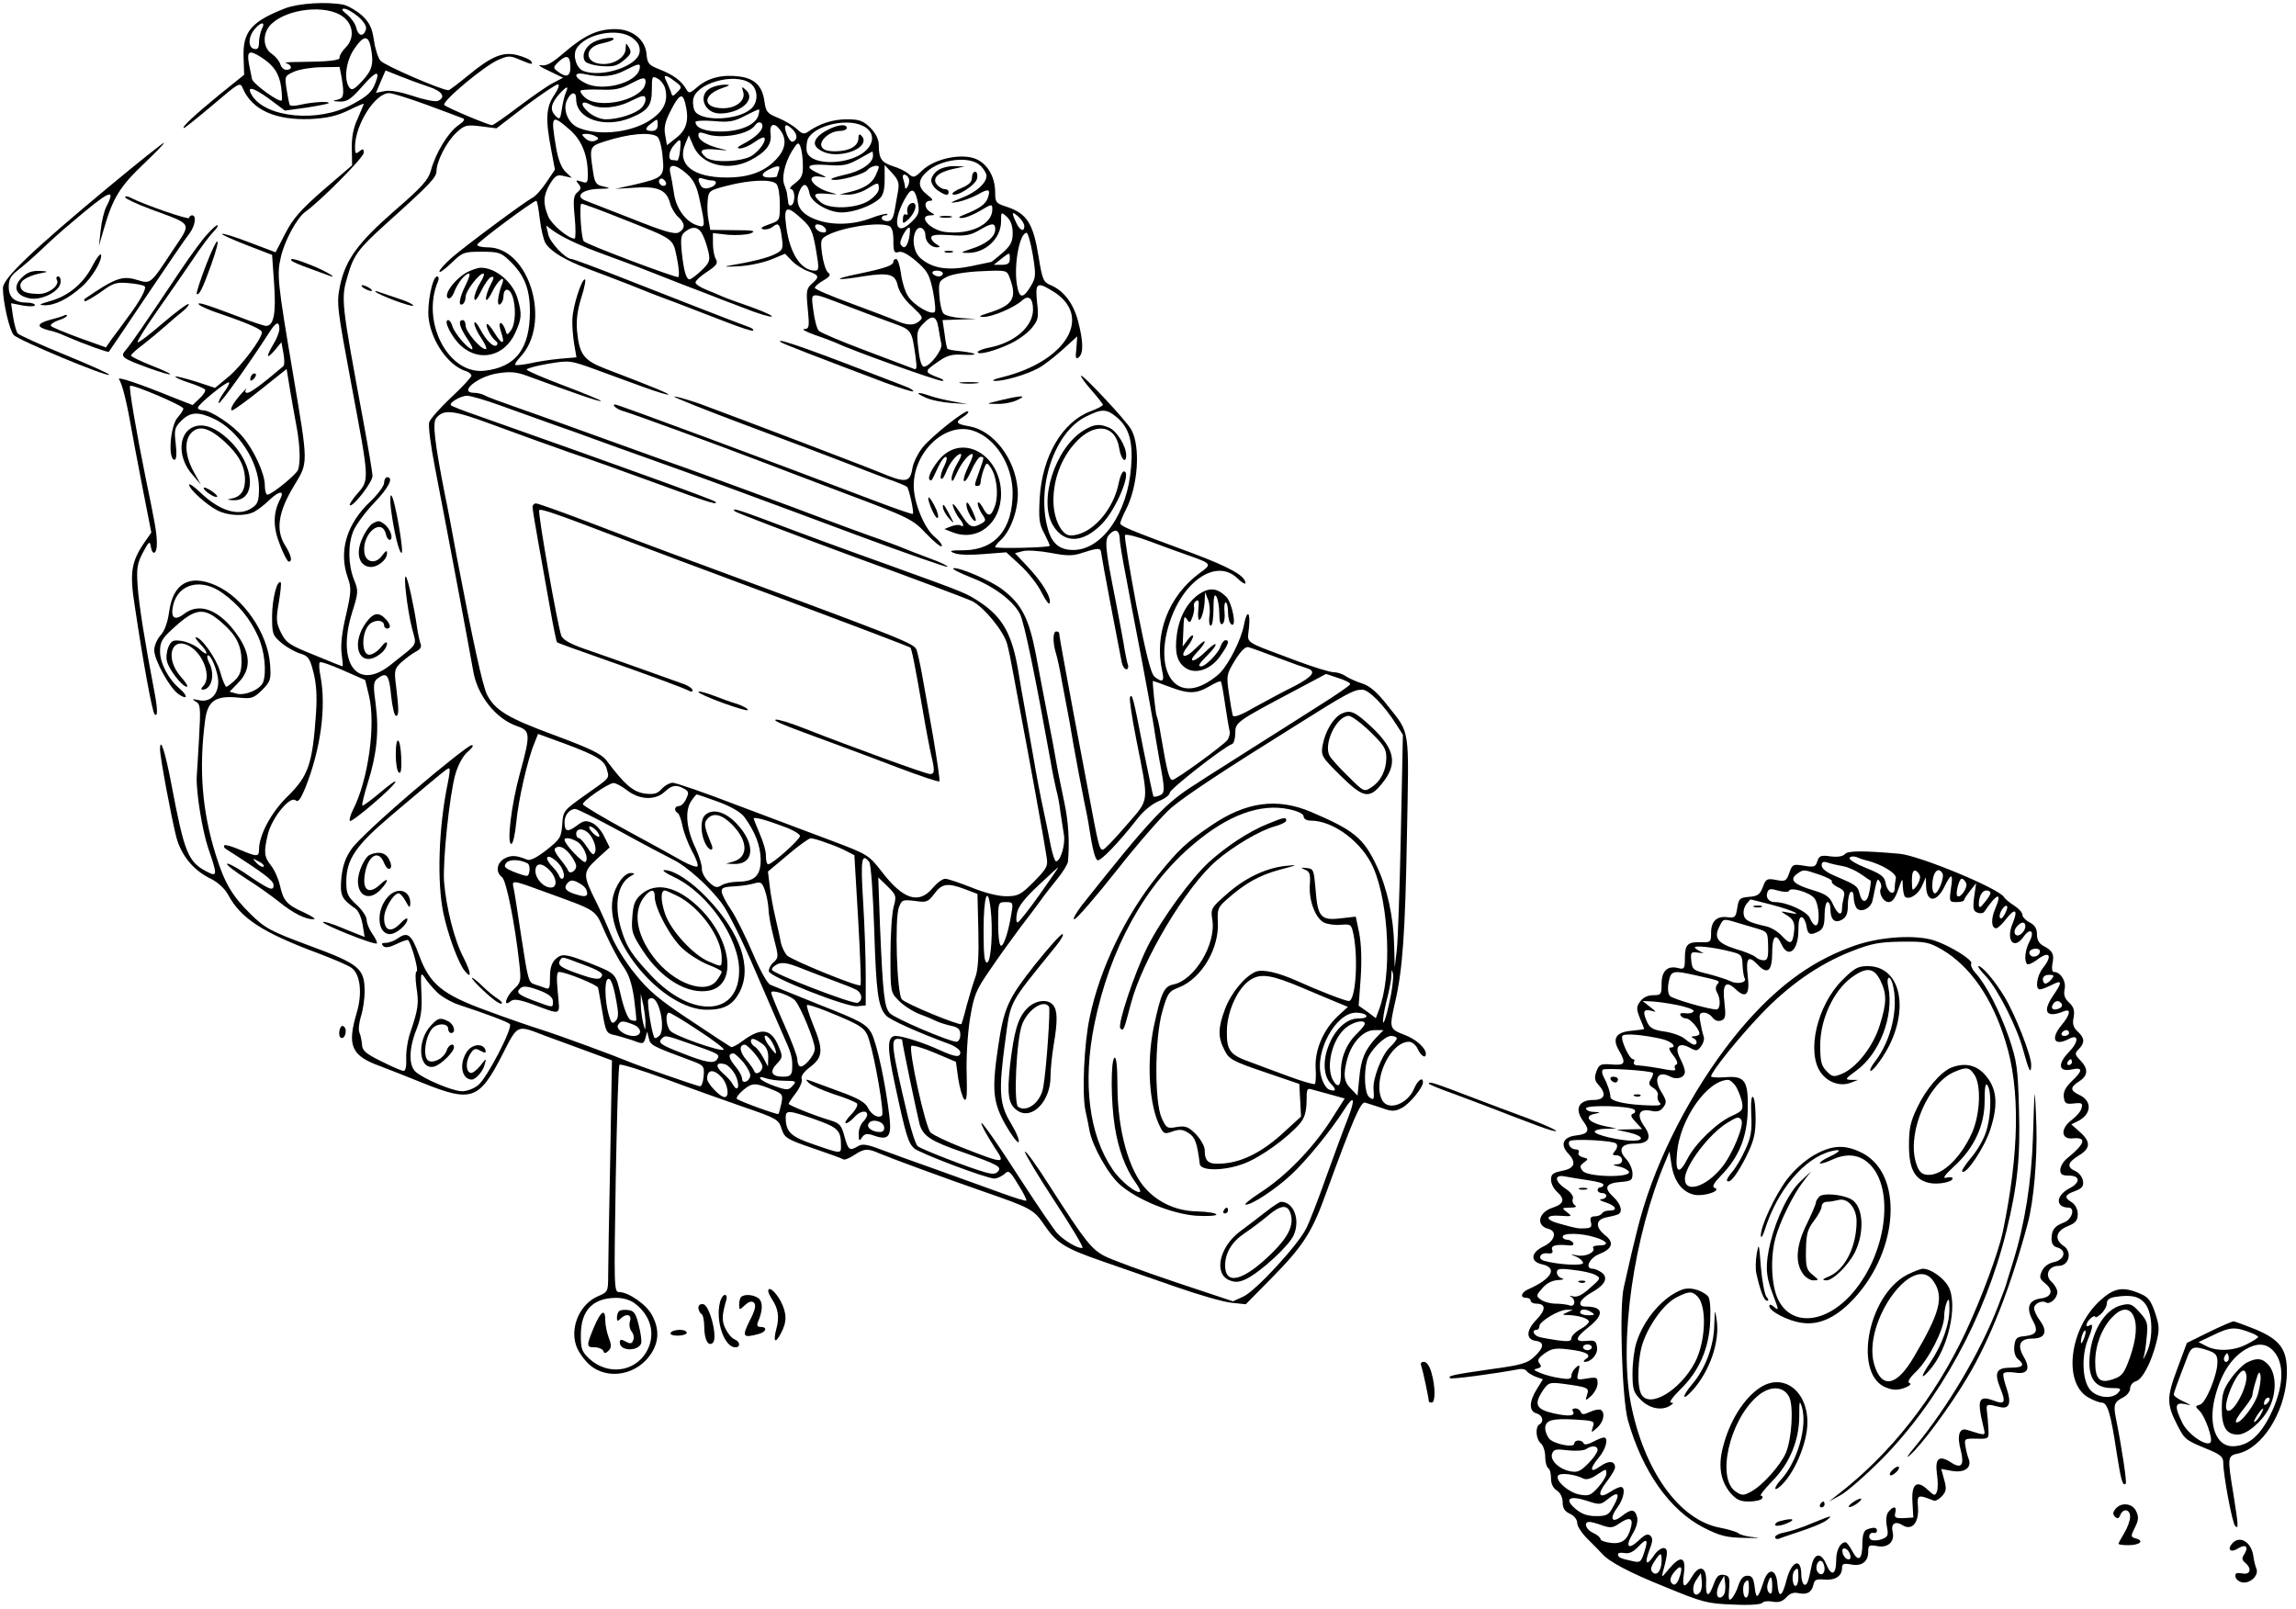 <?xml version="1.0" standalone="no"?>
<!DOCTYPE svg PUBLIC "-//W3C//DTD SVG 20010904//EN"
 "http://www.w3.org/TR/2001/REC-SVG-20010904/DTD/svg10.dtd">
<svg version="1.0" xmlns="http://www.w3.org/2000/svg"
 width="789pt" height="553pt" viewBox="0 0 789 553"
 preserveAspectRatio="xMidYMid meet">
<g transform="translate(0,553) scale(0.1,-0.1)"
fill="#000000" stroke="none">
<path d="M979 5501 c-115 -45 -145 -80 -142 -167 l2 -61 -87 -70 c-83 -68
-131 -113 -120 -113 3 0 48 36 99 79 93 79 94 80 104 56 32 -73 112 -109 233
-104 58 3 90 11 130 30 28 14 52 24 52 22 0 -2 -10 -25 -21 -51 -15 -32 -21
-64 -20 -103 l1 -57 -99 -85 c-78 -68 -105 -99 -131 -150 l-33 -64 -90 34
c-49 19 -91 32 -94 29 -2 -2 35 -19 84 -38 l88 -34 7 -100 c7 -100 -1 -144
-28 -144 -6 0 -52 15 -100 34 -111 42 -142 51 -129 38 6 -5 37 -19 71 -30 99
-34 144 -54 144 -64 0 -22 -71 -116 -114 -152 l-47 -39 -67 22 c-36 11 -67 19
-69 17 -3 -2 18 -12 46 -21 28 -9 53 -20 56 -24 2 -5 -6 -18 -20 -31 l-23 -22
-64 25 c-123 50 -198 75 -189 63 10 -12 26 -75 41 -161 5 -27 22 -121 39 -207
l31 -158 -23 -33 c-46 -67 -52 -105 -34 -219 29 -195 60 -363 68 -372 12 -13
11 19 -2 85 -30 156 -52 292 -56 355 -4 61 -2 77 18 115 20 38 24 41 27 22 5
-35 22 -27 21 10 0 35 -6 68 -39 227 -30 148 -58 309 -53 314 7 7 183 -68 183
-78 0 -5 -9 -19 -19 -30 -26 -28 -35 -146 -11 -146 6 0 8 20 4 54 -6 49 -4 57
19 80 31 31 58 32 112 7 83 -39 155 -149 155 -239 0 -41 -4 -54 -22 -66 -46
-33 -112 -13 -180 52 -21 20 -38 32 -38 26 0 -15 60 -69 97 -88 37 -19 95 -21
126 -5 12 6 37 25 54 42 34 32 52 32 35 0 -24 -46 -24 -96 0 -155 12 -32 26
-58 30 -58 14 0 9 22 -13 57 -32 52 -23 114 31 203 50 83 50 69 -3 385 -53
313 -56 342 -42 401 13 58 56 136 84 156 50 35 201 187 201 203 0 14 -3 15
-15 5 -13 -11 -15 -8 -15 15 0 76 69 185 117 185 11 0 69 -18 129 -40 60 -22
115 -43 123 -46 11 -3 6 -11 -16 -26 -34 -25 -76 -94 -92 -153 -9 -33 -30 -57
-125 -139 -125 -109 -168 -168 -187 -255 -13 -64 -12 -72 41 -356 59 -314 59
-314 20 -359 -18 -20 -30 -39 -28 -42 10 -9 78 79 78 100 0 12 -14 95 -31 186
-77 417 -78 422 -54 503 20 70 37 92 125 172 160 144 180 165 180 188 1 34 34
99 68 131 28 26 35 28 84 22 l54 -7 99 76 c55 41 105 75 112 75 7 0 2 -15 -12
-36 -29 -42 -31 -84 -11 -188 l13 -69 -29 -43 c-16 -24 -38 -49 -49 -54 -31
-17 -230 -165 -276 -205 -24 -21 -43 -42 -43 -48 0 -6 18 7 40 28 39 38 44 40
105 40 57 0 67 -3 95 -30 52 -49 71 -98 71 -175 0 -129 -49 -192 -156 -204
-124 -14 -219 167 -160 307 4 9 3 17 -3 17 -16 0 -35 -95 -29 -144 10 -80 68
-162 127 -181 11 -3 20 -11 20 -16 0 -5 -31 -39 -70 -75 -38 -36 -72 -74 -75
-85 -4 -11 5 -81 20 -157 52 -269 116 -612 131 -697 14 -85 78 -165 150 -190
47 -16 48 -26 10 -165 -29 -106 -45 -240 -29 -240 6 0 13 33 17 73 7 77 39
217 62 272 l13 33 93 -34 c112 -42 136 -57 144 -90 8 -30 12 -25 -79 -89 -70
-50 -72 -52 -75 -98 -3 -44 -7 -51 -54 -88 -33 -26 -57 -38 -67 -33 -37 15
-54 16 -77 4 -27 -15 -32 -47 -9 -64 15 -11 45 -162 60 -301 6 -56 5 -62 -19
-84 -28 -26 -38 -64 -12 -42 11 9 27 7 73 -9 106 -39 97 -43 90 38 -5 52 -4
72 4 72 23 0 131 -44 134 -54 2 -6 8 -44 15 -84 11 -66 14 -73 38 -78 15 -3
44 -12 66 -19 36 -14 38 -13 44 8 l6 22 6 -24 c5 -23 11 -26 143 -75 46 -17
48 -19 45 -55 -2 -20 -7 -35 -13 -34 -13 2 -215 72 -240 83 -50 21 -237 90
-300 110 -38 12 -126 42 -195 68 -151 55 -194 91 -230 190 -26 71 -39 81 -72
58 -12 -9 -31 -16 -42 -16 -14 0 -17 -3 -9 -11 7 -7 21 -5 46 7 20 10 38 16
40 13 13 -19 36 -104 29 -107 -5 -1 -5 -25 -1 -54 9 -56 6 -76 -20 -153 -10
-27 -16 -69 -15 -92 1 -27 -2 -43 -9 -43 -7 0 -41 15 -77 33 -53 26 -65 37
-66 57 -1 14 -5 33 -9 42 -4 9 -1 34 5 54 7 21 13 59 13 87 0 79 -18 94 -189
157 -137 51 -153 60 -204 110 -63 62 -89 107 -119 204 -47 151 -58 295 -36
462 9 66 36 84 112 77 48 -5 54 -3 84 26 29 30 31 36 27 89 -8 107 -93 230
-188 271 -90 39 -146 6 -159 -93 -5 -36 -16 -65 -29 -79 -12 -13 -22 -36 -22
-51 0 -34 53 -130 83 -151 31 -22 35 -8 5 18 -39 33 -68 87 -68 129 0 31 7 44
41 75 81 75 109 79 174 21 47 -41 65 -77 65 -131 0 -33 -6 -49 -23 -65 -13
-12 -26 -22 -29 -22 -4 0 -14 24 -22 53 -13 45 -64 117 -83 117 -4 0 3 -10 15
-23 30 -31 28 -46 -2 -18 -13 12 -39 24 -59 28 -32 5 -38 2 -48 -20 -6 -14 -9
-37 -5 -50 7 -29 53 -87 68 -87 6 0 -4 16 -21 35 -54 62 -34 138 28 106 51
-28 79 -109 49 -139 -7 -7 -8 -12 -2 -12 31 0 44 52 23 92 -6 11 -8 22 -6 25
10 10 37 -56 37 -90 0 -45 -29 -72 -67 -63 -23 5 -25 4 -10 -5 16 -9 17 -21
11 -127 -4 -64 -7 -124 -8 -132 -2 -54 19 -182 39 -243 33 -95 32 -101 -3 -83
-66 34 -78 64 -123 301 -21 111 -39 166 -39 120 0 -28 40 -240 56 -302 17 -63
59 -114 117 -142 26 -13 49 -34 61 -56 44 -81 117 -129 307 -200 53 -20 105
-42 117 -51 30 -21 38 -87 18 -154 -34 -114 -19 -148 81 -184 26 -10 93 -36
147 -58 166 -67 193 -57 271 95 56 109 48 106 150 67 28 -10 90 -33 139 -51
l89 -33 -6 -340 c-4 -188 -7 -367 -7 -398 0 -56 -1 -58 -34 -72 -62 -26 -98
-105 -76 -170 6 -19 27 -49 46 -66 63 -55 167 -35 214 42 25 41 25 83 1 128
-18 36 -81 80 -114 80 -17 0 -17 20 -11 387 4 214 9 391 13 394 3 4 74 -18
156 -48 83 -31 204 -74 270 -97 114 -39 121 -43 131 -75 10 -31 17 -36 108
-67 53 -18 100 -35 104 -38 5 -3 21 4 38 15 35 23 46 23 87 5 43 -18 228 -86
352 -129 170 -59 177 -63 214 -117 43 -63 71 -80 201 -125 58 -20 170 -59 250
-87 80 -28 167 -53 193 -55 l48 -5 87 88 c112 114 141 159 192 302 88 241 116
307 131 303 8 -2 33 -11 56 -18 35 -13 46 -13 69 -1 26 12 74 70 74 89 0 20
-18 7 -30 -21 -22 -54 -89 -79 -110 -41 -35 66 27 201 92 201 10 0 24 -11 30
-25 11 -24 28 -34 28 -17 0 21 -34 51 -74 66 -52 20 -52 23 -32 111 26 111 35
238 41 577 7 374 12 344 -67 444 -35 45 -60 66 -86 75 -20 6 -46 18 -57 25
-11 8 -30 14 -42 14 -13 0 -71 18 -130 40 -185 70 -166 56 -161 112 6 57 -7
65 -17 11 -9 -49 -50 -131 -81 -164 -14 -15 -43 -35 -64 -44 -100 -45 -158 58
-114 205 45 152 163 233 236 163 15 -15 28 -22 28 -17 0 25 -54 55 -185 104
-217 80 -245 92 -245 102 0 5 8 25 19 46 42 82 51 216 19 275 -15 29 -167 191
-173 186 -2 -3 14 -25 35 -49 22 -25 40 -48 40 -51 0 -4 -20 -14 -44 -23 -96
-37 -164 -154 -173 -296 -4 -73 -2 -91 16 -124 11 -22 20 -40 18 -42 -7 -6
-187 -10 -187 -4 0 4 9 15 19 24 37 34 64 115 58 176 -9 105 -84 201 -166 215
-46 8 -50 14 -20 33 12 7 19 16 16 18 -8 8 -123 -83 -156 -123 -16 -20 -33
-53 -36 -75 -8 -47 -24 -48 -110 -12 -63 26 -484 186 -619 236 -44 15 -84 27
-89 25 -5 -1 107 -46 249 -99 143 -53 295 -111 339 -128 44 -17 108 -42 143
-55 35 -12 66 -25 69 -28 7 -7 25 -89 20 -93 -2 -2 -57 17 -123 42 -365 139
-890 334 -900 334 -15 0 9 -19 32 -24 25 -7 305 -109 454 -166 41 -16 179 -68
305 -116 221 -83 232 -89 277 -137 27 -28 51 -48 54 -44 4 3 -7 18 -24 32 -36
30 -72 118 -72 176 0 118 110 220 204 189 77 -25 135 -117 136 -213 0 -125
-59 -196 -166 -198 -49 0 -55 -2 -34 -10 14 -6 57 -7 101 -3 l77 6 49 -45 c27
-25 60 -67 73 -94 13 -26 25 -42 27 -36 7 19 -26 73 -74 124 l-45 48 27 7 c15
4 58 1 96 -6 57 -11 76 -11 111 1 57 18 61 17 63 -6 2 -18 59 -318 70 -372 3
-13 10 -23 16 -23 6 0 8 9 4 19 -3 10 -7 32 -10 47 -2 16 -16 90 -30 164 -39
195 -40 216 -21 235 19 20 33 13 34 -17 0 -13 10 -72 22 -133 11 -60 27 -144
35 -185 8 -41 17 -88 20 -105 15 -80 36 -194 40 -220 2 -17 11 -68 19 -115 20
-106 20 -116 0 -124 -9 -4 -18 -5 -20 -3 -2 2 -17 75 -35 163 -34 176 -39 195
-46 177 -2 -7 7 -70 21 -140 45 -229 48 -205 -34 -300 -39 -46 -75 -83 -80
-83 -12 0 -15 12 -50 200 -17 91 -40 212 -51 270 -27 146 -49 264 -49 273 0 4
-4 7 -10 7 -12 0 -13 -37 -1 -76 5 -16 14 -58 20 -94 7 -36 14 -76 17 -90 3
-14 14 -74 24 -135 11 -60 26 -141 34 -180 8 -38 17 -83 19 -100 11 -71 20
-106 28 -111 10 -6 75 62 139 144 19 25 50 50 72 59 21 8 38 21 38 29 0 12
186 158 214 167 6 2 11 19 11 37 0 38 3 40 201 145 l111 59 42 -14 c22 -7 41
-16 41 -21 0 -4 -48 -37 -107 -74 -60 -38 -165 -105 -235 -149 -70 -45 -154
-97 -185 -118 -109 -68 -157 -119 -396 -420 -20 -27 -32 -48 -25 -47 7 0 74
77 148 171 74 94 158 189 185 212 51 43 178 127 433 286 170 107 194 120 223
120 23 0 75 -53 117 -119 l23 -36 -7 -340 c-4 -187 -10 -367 -14 -400 l-7 -60
-2 75 c-2 98 -24 199 -60 274 -45 96 -78 123 -226 186 -116 49 -223 35 -343
-47 -87 -59 -112 -83 -183 -171 -112 -139 -199 -320 -234 -487 -20 -92 -27
-264 -15 -321 5 -22 11 -52 14 -69 10 -54 66 -154 107 -188 59 -51 180 -100
262 -105 37 -2 67 0 67 4 0 5 -29 10 -65 11 -69 1 -131 28 -176 76 -60 63 -99
205 -99 359 0 64 -4 97 -10 93 -13 -8 -13 -149 1 -237 12 -76 36 -142 70 -190
12 -16 19 -31 17 -33 -10 -10 -69 37 -95 77 -81 119 -103 298 -62 499 53 259
173 478 342 619 118 100 229 140 327 119 32 -7 50 -16 50 -25 0 -8 10 -14 24
-14 79 0 178 -75 216 -163 54 -126 64 -373 18 -489 l-10 -27 -29 22 -30 21 7
96 c4 60 2 116 -5 153 l-12 57 -53 -6 c-67 -8 -78 5 -85 99 -6 68 -7 72 -31
74 -22 2 -22 2 -5 -6 16 -6 19 -16 16 -53 -3 -54 19 -112 48 -128 12 -6 38
-10 58 -8 36 3 37 2 45 -37 16 -87 6 -225 -17 -225 -12 0 -105 36 -180 70 -63
28 -115 40 -139 31 -37 -15 -85 -72 -106 -128 -25 -66 -25 -98 -2 -142 15 -31
28 -38 137 -75 l120 -41 3 -56 3 -56 -59 -54 c-70 -65 -139 -101 -205 -107
-53 -5 -67 4 -67 46 0 13 -14 37 -30 54 -26 26 -36 30 -66 25 -33 -6 -36 -4
-52 31 -25 56 -24 274 2 365 18 64 22 70 58 84 78 31 139 135 133 227 -2 42 1
49 32 76 61 54 110 82 180 101 65 17 66 18 18 13 -68 -8 -140 -43 -202 -99
-50 -44 -53 -48 -47 -85 14 -84 -61 -208 -133 -223 -33 -6 -43 -29 -68 -145
-26 -125 -16 -276 24 -349 10 -19 15 -21 41 -11 24 8 35 7 55 -6 22 -14 29
-34 38 -106 3 -25 85 -24 151 1 57 21 150 88 193 138 16 19 22 39 23 75 0 45
1 48 22 41 13 -3 42 -12 66 -18 l43 -12 -51 -80 c-63 -96 -154 -189 -240 -244
-35 -23 -57 -41 -49 -41 22 0 102 53 155 102 53 49 138 153 183 224 35 55 40
40 12 -32 -11 -27 -43 -114 -72 -194 -28 -80 -60 -162 -71 -183 -29 -57 -171
-211 -214 -232 l-37 -17 -201 67 c-110 37 -219 77 -241 89 -45 24 -67 52 -185
236 -46 73 -86 128 -88 122 -1 -5 44 -81 101 -168 58 -88 101 -160 97 -162
-13 -5 -63 24 -87 50 -11 12 -69 97 -128 188 -103 160 -157 233 -122 165 9
-16 25 -43 36 -60 38 -56 34 -56 -114 2 -49 19 -97 42 -107 51 -18 18 -77 286
-66 298 4 3 40 -7 80 -24 l73 -31 8 -58 c5 -32 14 -63 20 -70 9 -10 11 10 9
85 -2 55 3 137 11 189 14 84 20 99 69 170 29 43 76 108 103 144 28 36 59 78
70 93 11 16 37 49 57 74 20 24 37 52 38 61 6 65 2 138 -13 206 -9 44 -22 105
-27 135 -5 30 -18 100 -29 155 -11 55 -29 152 -41 215 -24 125 -49 174 -115
224 -38 30 -152 79 -169 73 -6 -2 22 -16 62 -32 78 -30 144 -80 167 -125 15
-28 55 -226 106 -510 6 -36 15 -78 19 -95 5 -16 11 -50 14 -75 4 -25 9 -60 12
-78 6 -32 -11 -92 -27 -92 -4 0 -13 26 -19 58 -6 31 -17 86 -25 122 -8 36 -24
119 -35 185 -12 66 -26 145 -31 175 -6 30 -14 80 -19 110 -21 128 -53 187
-130 239 -50 33 -47 32 -310 127 -190 68 -285 103 -425 156 -99 37 -123 44
-110 31 6 -5 186 -74 400 -153 215 -78 402 -149 416 -156 41 -21 108 -103 120
-147 6 -22 14 -63 19 -91 5 -28 19 -100 30 -161 22 -115 79 -426 87 -483 5
-29 -1 -38 -44 -82 -45 -45 -54 -50 -96 -50 -27 0 -74 12 -118 30 -41 16 -81
30 -91 30 -9 0 -28 -14 -43 -32 -48 -57 -102 -39 -176 58 -43 55 -47 58 -169
104 -69 26 -216 81 -327 123 -111 43 -211 77 -221 77 -10 0 -27 -9 -38 -21
-15 -17 -27 -20 -59 -16 -40 6 -69 31 -131 114 -17 22 -56 41 -180 87 -160 59
-202 85 -230 138 -15 28 -51 195 -104 473 -16 88 -34 183 -40 210 -37 187 -44
253 -31 268 26 32 58 28 193 -22 73 -27 192 -70 263 -95 72 -24 211 -74 309
-110 169 -62 207 -74 194 -60 -8 7 -297 112 -818 296 -47 16 -87 32 -90 35 -9
8 33 33 55 33 12 0 64 -15 116 -34 52 -19 135 -48 184 -66 50 -17 113 -40 140
-50 28 -10 115 -42 195 -70 188 -67 348 -126 713 -262 164 -61 300 -108 303
-106 2 3 -24 16 -58 28 -35 13 -76 29 -93 36 -16 7 -55 21 -85 32 -30 10 -161
58 -290 107 -129 48 -291 107 -360 132 -69 24 -174 62 -235 84 -197 71 -268
97 -360 129 -49 17 -98 35 -107 40 -10 6 -27 10 -38 10 -56 0 10 56 80 67 45
7 65 5 105 -10 164 -60 247 -89 250 -85 2 2 -54 25 -125 52 -72 27 -130 52
-130 56 0 4 33 13 74 20 73 12 75 12 163 -20 48 -18 124 -45 167 -61 44 -16
81 -27 83 -25 3 3 -52 26 -217 89 -74 29 -89 48 -97 130 -3 36 1 71 15 115 11
34 16 62 12 62 -12 0 -42 -95 -43 -138 -1 -20 2 -58 6 -83 l8 -47 -58 -5 c-32
-3 -78 -10 -103 -16 -25 -5 -47 -7 -49 -5 -3 2 5 14 17 27 109 116 32 377
-112 377 -20 0 -36 4 -36 9 0 8 192 151 203 151 3 0 8 -28 12 -62 4 -35 13
-73 20 -84 18 -29 69 -59 146 -88 35 -13 98 -37 139 -53 41 -17 113 -45 160
-62 47 -18 125 -48 174 -67 49 -19 91 -33 94 -30 3 3 -4 9 -14 12 -52 19 -268
103 -425 165 -96 38 -180 69 -185 69 -20 0 -74 56 -80 85 l-7 30 24 -18 c34
-24 92 -51 174 -81 39 -14 117 -43 175 -66 58 -23 132 -52 165 -64 33 -13 97
-38 143 -55 45 -18 88 -31 94 -29 6 2 -24 16 -68 32 -43 15 -88 31 -99 36 -11
5 -37 16 -57 24 -21 8 -38 20 -38 25 0 6 18 23 40 37 33 22 38 29 30 44 -6 10
-10 34 -10 54 l0 35 53 -6 c28 -2 63 0 77 5 20 9 9 11 -57 11 l-82 1 -6 33
c-4 18 -5 49 -3 68 3 33 5 35 68 51 78 20 151 23 168 6 7 -7 12 -38 12 -69 0
-57 0 -57 -37 -70 -26 -9 -32 -14 -20 -17 10 -2 25 2 33 9 19 16 25 9 31 -39
5 -37 3 -42 -23 -55 -25 -13 -76 -26 -164 -41 -14 -3 4 -3 40 -1 36 2 86 13
112 24 l46 19 23 -24 c12 -13 37 -29 56 -36 39 -14 40 -19 13 -43 -19 -17 -20
-26 -14 -87 6 -62 5 -68 -12 -69 -11 0 6 -9 36 -20 30 -10 64 -23 75 -28 54
-26 348 -131 363 -130 9 0 3 6 -15 12 -47 18 -47 21 -2 52 33 24 50 28 87 26
58 -3 53 5 -6 12 -23 2 -44 6 -46 8 -2 2 -7 25 -10 52 l-7 47 58 2 58 2 -52 3
c-28 2 -56 9 -61 16 -6 7 -12 34 -14 62 -3 46 -1 50 27 64 17 9 67 17 117 19
87 4 88 4 98 -23 26 -70 12 -94 -75 -121 -31 -10 -34 -13 -15 -13 28 -1 106
32 132 56 23 21 38 8 38 -31 0 -59 -65 -115 -153 -131 -20 -4 -37 -11 -37 -15
0 -12 62 5 114 30 25 12 57 35 71 52 23 28 25 36 19 89 -7 67 -1 72 53 39 141
-85 50 -241 -172 -296 -30 -7 -40 -13 -25 -13 29 -1 106 21 147 43 16 8 53 36
82 62 l53 48 -3 -41 c-4 -33 -2 -39 8 -31 17 14 16 54 -2 124 -16 61 -49 105
-94 124 -25 10 -29 19 -41 93 -19 120 -40 153 -112 177 -35 11 -38 15 -38 48
0 57 -29 103 -72 118 -51 17 -139 -3 -179 -42 -26 -25 -30 -26 -46 -12 -10 9
-34 21 -55 27 -39 13 -48 26 -48 73 0 19 -10 39 -29 59 -25 24 -37 29 -81 29
-48 0 -94 -15 -132 -42 -14 -10 -21 -9 -40 9 -13 12 -42 29 -64 38 -37 15 -42
20 -47 57 -7 52 -33 78 -85 85 -58 8 -107 -4 -143 -34 -29 -25 -32 -25 -41 -9
-16 28 -44 49 -90 67 -38 15 -43 20 -46 52 -4 51 -49 87 -108 87 -60 0 -105
-21 -173 -79 -44 -38 -63 -49 -82 -45 -13 2 -2 -6 26 -19 l50 -24 -34 -18
c-19 -9 -71 -46 -118 -81 -46 -35 -87 -64 -92 -64 -13 0 -155 60 -164 69 -11
11 140 137 187 156 32 14 40 14 72 0 43 -18 47 -18 39 -5 -3 5 -23 14 -45 20
-51 14 -91 -3 -172 -70 -33 -27 -63 -50 -67 -50 -23 0 -219 85 -233 101 -9 10
-19 43 -23 71 -6 42 -15 60 -40 84 -19 17 -48 34 -65 38 -59 11 -154 5 -201
-13z m199 -28 c37 -27 41 -75 10 -106 -13 -13 -22 -29 -21 -34 4 -11 -38 -15
-142 -16 -33 0 -52 -2 -42 -4 21 -6 23 -23 1 -23 -9 0 -18 9 -21 20 -3 10 -16
26 -29 35 -32 21 -33 73 -1 103 56 53 189 67 245 25z m54 -1 c21 -19 29 -34
25 -45 -9 -25 -26 -21 -33 8 -3 14 -18 34 -31 45 -19 15 -21 20 -10 20 9 0 31
-13 49 -28z m-332 -41 c-5 -11 -10 -32 -10 -46 0 -20 -4 -26 -17 -23 -22 5
-20 44 4 70 21 24 36 23 23 -1z m1274 -32 c20 -15 26 -29 24 -48 -6 -48 -129
-89 -193 -65 -24 9 -37 51 -25 75 29 53 145 76 194 38z m-900 -30 c11 -58 6
-79 -29 -117 -29 -31 -36 -34 -45 -22 -19 28 -11 89 16 130 32 48 49 51 58 9z
m-376 -36 c43 -28 61 -55 68 -101 3 -24 4 -45 2 -47 -8 -9 -97 56 -102 73 -2
9 -7 34 -11 55 -7 42 2 46 43 20z m1062 -34 c0 -32 -14 -37 -43 -15 -17 13
-17 15 4 35 27 25 39 19 39 -20z m238 -5 c-9 -49 -127 -80 -186 -50 -42 21
-42 40 -1 31 53 -12 97 -8 136 13 49 25 55 26 51 6z m-1024 -31 c10 -61 7 -71
-16 -76 -17 -3 -15 -5 9 -6 26 -1 39 8 77 51 48 55 64 59 46 13 -12 -32 -28
-46 -82 -75 -115 -62 -294 -45 -342 32 -21 34 3 29 58 -11 l55 -41 73 10 c39
6 74 13 77 15 7 8 -51 5 -92 -4 -20 -5 -39 -6 -41 -2 -2 3 -7 27 -11 53 -7 46
-7 47 26 62 19 8 62 15 95 15 l61 1 7 -37z m299 -31 c47 -15 61 -37 31 -49 -9
-3 -46 4 -84 17 -43 14 -79 21 -98 17 l-30 -6 16 38 17 39 50 -20 c27 -11 71
-27 98 -36z m736 -8 c-39 -47 -160 -65 -199 -29 -11 10 -18 21 -14 24 3 3 33
4 67 3 50 -2 70 2 107 22 36 19 46 21 48 10 2 -8 -2 -22 -9 -30z m77 1 c10
-40 -3 -72 -42 -101 -63 -48 -182 -64 -256 -33 -35 14 -55 61 -40 94 14 30 32
33 32 4 0 -68 97 -101 187 -64 60 25 73 42 73 97 0 46 1 48 20 38 11 -6 23
-22 26 -35z m34 25 c24 -18 24 -20 8 -36 -16 -17 -18 -17 -23 2 -4 10 -11 27
-16 37 -12 22 0 21 31 -3z m258 -6 c27 -19 29 -64 4 -87 -42 -39 -163 -46
-192 -12 -6 7 -10 26 -8 42 6 56 142 95 196 57z m-633 -31 c-5 -10 -11 -36
-14 -57 -6 -37 -7 -39 -23 -23 -19 20 -15 41 15 75 25 27 32 28 22 5z m261
-52 c-19 -21 -80 -41 -124 -41 -18 0 -42 10 -59 24 -31 26 -27 44 5 27 33 -18
94 -12 142 13 36 18 46 20 48 9 2 -8 -3 -22 -12 -32z m148 17 c15 -57 7 -92
-28 -120 l-34 -27 -6 34 c-5 26 -1 47 19 85 28 55 40 62 49 28z m252 -45 c-10
-32 -61 -54 -126 -55 -55 -1 -90 12 -90 33 0 4 28 6 63 3 52 -5 69 -2 107 18
25 13 47 23 48 22 2 -2 1 -11 -2 -21z m-649 -48 c42 -36 63 -88 63 -155 0 -28
-2 -31 -22 -24 -20 6 -21 5 -10 -8 10 -13 9 -18 -4 -29 -13 -11 -15 -25 -9
-86 4 -40 3 -73 0 -73 -22 0 -79 48 -91 76 -19 46 -17 73 6 112 18 29 25 33
48 27 l27 -6 -21 20 c-14 13 -26 42 -33 84 -19 112 -16 116 46 62z m303 15 c0
-13 -7 -20 -20 -20 -25 0 -25 9 -2 26 22 17 22 17 22 -6z m360 -3 c0 -17 -25
-40 -65 -61 -21 -11 -25 -16 -12 -16 11 0 32 9 49 21 16 12 32 19 34 16 9 -9
-14 -43 -42 -62 -33 -21 -134 -26 -158 -6 -28 24 -17 32 37 27 39 -4 43 -3 17
2 -48 11 -80 30 -80 47 0 11 5 12 26 5 50 -19 149 -2 169 30 9 14 25 12 25 -3z
m344 1 c49 -22 42 -74 -14 -103 -64 -33 -162 -28 -176 10 -4 8 -3 27 0 41 13
48 129 81 190 52z m-286 -11 c25 -30 24 -63 -4 -97 -41 -48 -96 -70 -177 -70
-116 0 -172 45 -142 116 l12 29 16 -37 c28 -65 118 -88 195 -49 54 28 75 55
70 91 -5 32 11 41 30 17z m47 -3 c16 -17 16 -35 -1 -41 -5 -2 -15 10 -21 27
-12 33 -3 39 22 14z m-677 -23 c11 -6 10 -10 -4 -15 -10 -4 -24 0 -33 9 -14
13 -13 15 4 15 11 0 26 -4 33 -9z m210 0 c8 -5 16 -35 19 -69 7 -70 3 -73 -99
-97 l-63 -14 65 4 c78 6 110 -7 122 -51 4 -17 17 -39 28 -49 25 -22 26 -41 2
-54 -14 -7 -52 4 -157 46 -77 30 -151 59 -164 64 -37 15 -9 39 48 40 39 1 42
2 16 8 -26 5 -31 11 -37 51 -13 86 -12 87 40 104 84 27 155 33 180 17z m79
-48 c-2 -21 -7 -37 -11 -35 -3 1 -10 2 -16 2 -16 0 -12 32 7 52 22 25 24 23
20 -19z m422 -50 c1 -34 -4 -45 -26 -62 -16 -11 -22 -21 -15 -21 14 0 16 -46
2 -55 -5 -3 -11 0 -11 7 -1 7 -3 20 -4 28 0 8 -5 23 -9 33 -11 24 0 75 25 117
20 32 23 33 30 15 4 -11 8 -39 8 -62z m241 32 c0 -26 -42 -54 -99 -66 -31 -7
-50 -14 -43 -16 20 -7 110 17 123 33 11 13 39 20 39 9 0 -2 -5 -15 -11 -28
-13 -28 -40 -45 -90 -57 l-34 -8 30 -1 c17 0 45 8 63 19 40 25 42 25 42 1 0
-11 -15 -28 -35 -41 -45 -28 -138 -30 -166 -4 -29 26 -23 32 24 28 39 -3 39
-3 10 5 -60 16 -91 62 -35 54 26 -4 26 -3 -5 11 -51 23 -40 34 30 29 53 -4 69
-1 107 20 25 14 46 26 48 26 1 1 2 -6 2 -14z m370 -35 c11 -11 20 -26 20 -34
0 -25 -34 -56 -85 -76 -42 -17 -45 -19 -15 -14 19 3 50 15 69 25 38 22 46 20
36 -10 -7 -22 -29 -38 -80 -58 -21 -8 -24 -12 -11 -12 11 -1 39 10 63 24 42
25 43 25 43 5 0 -52 -78 -88 -163 -77 -52 7 -95 57 -49 57 16 1 16 1 0 11 -23
13 -23 39 -2 39 12 0 10 6 -10 21 -32 25 -33 49 -3 77 48 46 151 58 187 22z
m-1009 -28 c23 -21 34 -42 44 -92 19 -89 19 -93 -7 -85 -40 11 -75 58 -82 111
-4 27 -10 59 -13 72 -7 31 19 29 58 -6z m315 12 c-3 -9 -6 -18 -6 -20 0 -2
-11 -4 -25 -4 -31 0 -32 13 -2 28 31 15 40 14 33 -4z m410 -71 c-3 -18 -9 -49
-12 -68 -5 -26 -11 -35 -25 -35 -10 0 -19 5 -19 10 0 6 5 10 12 10 6 0 9 2 7
5 -3 2 -29 -4 -57 -15 -66 -25 -144 -25 -199 0 -48 21 -63 55 -44 97 13 27 26
22 33 -12 5 -30 65 -65 110 -65 42 0 102 22 130 47 13 11 18 31 18 66 l0 50
26 -28 c21 -23 25 -34 20 -62z m37 44 c3 -8 1 -20 -4 -28 -5 -9 -9 -9 -9 -2 0
6 -3 18 -6 27 -3 9 -2 16 4 16 5 0 12 -6 15 -13z m-836 -23 c-9 -9 -28 6 -21
18 4 6 10 6 17 -1 6 -6 8 -13 4 -17z m159 16 c22 0 17 -18 -7 -25 -14 -5 -25
-2 -30 6 -13 21 -11 32 7 25 9 -3 22 -6 30 -6z m709 -80 c5 -30 2 -39 -24 -64
-57 -55 -66 9 -14 93 18 28 29 19 38 -29z m-1019 -51 c184 -73 176 -67 190
-135 7 -33 9 -62 5 -66 -5 -5 -316 112 -325 123 -9 11 -16 129 -8 129 6 0 68
-23 138 -51z m620 -2 c31 -28 37 -42 48 -105 11 -64 11 -72 -4 -72 -47 0 -86
59 -98 150 -10 72 0 77 54 27z m724 -48 c0 -30 -7 -43 -35 -68 -20 -17 -37
-31 -38 -31 -1 0 -34 -7 -72 -15 -79 -16 -132 -7 -172 28 -24 21 -31 70 -14
96 11 17 31 6 31 -18 0 -21 19 -41 40 -41 12 1 12 2 -2 11 -10 5 -18 16 -18
22 0 10 17 12 65 9 53 -4 71 0 100 17 44 26 55 26 55 3 0 -26 -31 -51 -82 -67
-37 -12 -39 -14 -15 -14 62 -2 117 49 117 108 0 33 0 34 20 16 13 -12 20 -31
20 -56z m40 24 c0 -22 -16 -15 -28 12 -17 36 -15 41 8 20 11 -10 20 -24 20
-32z m-682 -11 c3 -9 -2 -13 -14 -10 -9 1 -19 9 -22 16 -3 9 2 13 14 10 9 -1
19 -9 22 -16z m216 12 c11 -4 16 -19 16 -51 0 -38 3 -44 18 -39 11 4 33 -8 61
-32 38 -33 45 -45 57 -102 7 -36 10 -68 6 -72 -12 -12 -74 24 -92 55 -10 15
-21 51 -24 78 -4 27 -11 49 -16 49 -6 0 -10 -4 -10 -9 0 -13 -25 -22 -120 -42
-94 -19 -82 -25 20 -8 85 13 107 7 115 -33 5 -20 24 -49 49 -71 39 -37 40 -39
22 -53 -19 -14 -40 -12 -81 6 -11 5 -77 30 -147 56 -71 26 -128 50 -128 55 0
4 13 16 29 25 24 14 27 20 16 28 -7 6 -16 34 -20 63 -6 47 -5 52 17 64 52 28
175 47 212 33z m-638 -34 c7 -14 15 -40 19 -58 6 -28 2 -36 -25 -62 -18 -17
-36 -30 -40 -30 -12 0 -20 28 -27 92 -5 50 -3 61 13 73 26 20 47 15 60 -15z
m708 -8 c-7 -32 -18 -40 -29 -22 -7 11 23 65 31 57 2 -2 1 -18 -2 -35z m425
-57 c11 -69 11 -78 -6 -107 -28 -47 -41 -45 -49 7 -10 68 10 175 34 175 4 0
14 -34 21 -75z m-79 -15 c0 -15 -7 -20 -27 -20 l-28 0 25 20 c31 24 30 24 30
0z m-230 -50 c0 -5 -6 -10 -14 -10 -8 0 -18 5 -21 10 -3 6 3 10 14 10 12 0 21
-4 21 -10z m-320 -115 c47 -18 113 -43 147 -55 66 -24 66 -23 79 -114 6 -46 5
-49 -12 -41 -11 4 -84 32 -164 62 -80 30 -150 60 -156 66 -7 7 -15 38 -19 70
-8 68 -19 67 125 12z m305 -72 c3 -21 8 -46 10 -56 4 -20 -40 -77 -60 -77 -8
0 -15 22 -19 61 -7 55 -5 64 15 85 32 34 47 30 54 -13z m-2265 -3 c0 -11 -9
-34 -20 -52 -27 -45 -25 -55 4 -22 l23 28 7 -38 c4 -21 4 -42 -1 -45 -74 -63
-113 -91 -123 -91 -8 0 -9 5 -4 13 5 7 -1 1 -14 -13 -30 -33 -45 -60 -34 -60
5 0 49 32 98 71 l89 71 12 -74 c7 -40 17 -98 23 -129 11 -62 13 -120 4 -144
-7 -17 -91 -85 -105 -85 -5 0 -9 15 -9 33 0 39 -37 120 -76 166 -33 40 -110
91 -136 91 -10 0 -18 4 -18 9 0 11 101 93 107 87 3 -2 -5 -18 -18 -35 -12 -17
-20 -33 -17 -36 4 -5 104 135 173 242 23 37 35 41 35 13z m2879 -305 c41 -35
55 -83 48 -169 -12 -160 -100 -286 -199 -286 -47 0 -73 22 -87 72 -41 144 23
333 130 386 56 28 71 28 108 -3z m249 -475 c76 -27 77 -29 35 -59 -108 -79
-158 -211 -129 -338 8 -35 1 -40 -26 -19 -13 10 -29 74 -63 246 -24 128 -42
237 -39 241 3 5 42 -5 87 -22 45 -17 106 -39 135 -49z m-3322 -129 c53 -38 92
-85 120 -146 23 -49 31 -124 18 -160 -10 -24 -60 -46 -90 -39 l-25 7 30 31
c44 45 43 97 -2 162 -61 88 -131 116 -185 74 -32 -25 -47 -13 -37 30 17 75 98
95 171 41z m3624 -221 c47 -18 93 -34 103 -37 31 -10 18 -28 -45 -61 -35 -17
-96 -50 -136 -72 -50 -29 -73 -37 -76 -28 -2 7 -8 41 -13 76 -9 61 -8 65 21
113 20 32 36 48 46 45 8 -2 53 -18 100 -36z m-372 -100 c66 -25 92 -25 137 1
20 12 38 20 40 17 3 -2 9 -38 15 -79 6 -41 13 -81 15 -90 3 -8 -1 -23 -7 -32
-15 -19 -177 -137 -189 -137 -11 0 -18 25 -40 154 -5 33 -12 62 -14 65 -4 7
-16 121 -13 121 2 0 27 -9 56 -20z m-1863 -356 c43 -33 97 -35 129 -5 25 23
39 26 66 11 17 -9 18 -14 8 -35 -6 -14 -17 -25 -25 -25 -15 0 -18 -16 -4 -24
5 -3 12 -23 16 -43 4 -21 18 -59 32 -86 15 -26 23 -50 20 -54 -4 -4 -26 4 -50
17 -23 13 -109 61 -191 105 -83 45 -151 86 -153 91 -3 10 86 72 105 73 7 1 29
-11 47 -25z m315 -40 c45 -17 77 -36 89 -53 37 -52 53 -95 55 -142 1 -57 -19
-78 -77 -79 -20 0 -46 -5 -57 -12 -16 -10 -23 -9 -44 11 -14 13 -25 34 -24 45
1 12 -9 43 -21 70 -32 65 -38 128 -17 161 9 14 18 25 21 25 2 0 36 -12 75 -26z
m-337 -102 c78 -43 158 -85 178 -95 47 -22 129 -95 172 -155 19 -26 70 -128
112 -227 43 -99 88 -204 101 -233 25 -55 28 -70 26 -109 -2 -18 -8 -23 -31
-23 -40 0 -48 17 -21 45 20 21 20 25 6 58 -25 62 -59 68 -124 20 -18 -14 -36
-23 -40 -21 -4 2 -67 43 -140 92 -109 72 -144 102 -191 161 -32 39 -68 98 -81
131 -13 32 -36 84 -51 114 -47 94 -47 102 2 148 l44 40 -18 36 c-9 20 -28 42
-42 48 -22 10 -30 8 -54 -10 -31 -23 -41 -20 -41 13 0 24 17 45 37 45 7 0 77
-35 156 -78z m562 17 c30 -11 55 -26 54 -32 -1 -13 -95 -97 -109 -97 -5 0 -8
12 -8 28 1 15 -9 49 -21 76 -11 27 -21 51 -21 53 0 7 41 -4 105 -28z m-645
-14 c20 -24 6 -28 -15 -5 -10 11 -13 20 -8 20 6 0 16 -7 23 -15z m-34 -3 c19
-12 36 -53 29 -70 -5 -13 -10 -10 -27 16 -11 17 -24 32 -29 32 -5 0 -9 7 -9
15 0 16 18 20 36 7z m-35 -33 c23 -12 44 -58 31 -71 -7 -7 -72 61 -72 76 0 9
20 7 41 -5z m858 -5 c24 -8 56 -21 70 -29 l27 -14 13 -221 c7 -122 11 -224 8
-226 -7 -7 -236 86 -253 103 -7 8 -16 26 -20 41 -3 15 -11 54 -19 87 -8 33
-17 83 -20 110 l-6 50 68 57 c37 32 73 57 78 57 6 1 30 -6 54 -15z m-880 -40
c12 -15 21 -33 21 -40 0 -18 -23 -30 -28 -15 -2 6 -15 24 -28 40 -13 16 -21
31 -17 35 13 13 32 5 52 -20z m-27 -50 c6 -13 8 -27 3 -32 -4 -4 -10 -1 -13 7
-2 7 -13 22 -23 32 -11 11 -19 24 -19 29 0 18 40 -9 52 -36z m-119 19 c11 -6
8 -43 -3 -43 -6 0 -27 7 -47 15 -30 13 -33 17 -23 30 11 13 47 12 73 -2z
m1174 5 c6 -7 13 -110 17 -229 7 -220 13 -268 41 -299 14 -15 104 -56 223
-100 17 -7 32 -19 32 -26 0 -19 -17 -17 -70 7 -54 25 -128 49 -152 49 -30 0
-30 -41 -3 -165 38 -178 46 -202 66 -221 19 -17 249 -104 276 -104 9 0 24 7
34 15 15 15 19 12 48 -36 18 -28 30 -53 28 -55 -2 -2 -42 10 -88 27 -46 17
-145 52 -219 79 -74 26 -162 58 -194 70 -47 18 -63 20 -78 11 -28 -17 -33 -14
-46 33 -10 39 -16 46 -49 56 -57 17 -143 52 -143 57 0 2 11 19 25 37 14 19 23
40 20 48 -4 9 7 25 30 42 43 33 45 58 9 145 -14 35 -23 65 -21 67 2 3 33 -7
68 -21 123 -50 133 -57 146 -100 21 -68 52 -250 44 -258 -12 -12 -37 2 -49 27
-8 17 -33 32 -94 54 -46 17 -92 34 -103 38 -18 6 -18 5 -5 -8 8 -8 47 -25 85
-38 39 -12 74 -27 79 -31 6 -5 -2 -21 -19 -39 -16 -16 -24 -30 -18 -30 5 0 18
9 28 20 19 22 45 27 45 9 0 -6 -7 -17 -15 -25 -8 -9 -15 -27 -14 -42 0 -23 2
-25 11 -11 9 13 17 15 40 7 50 -18 62 -5 55 60 -13 115 -44 259 -63 293 -18
30 -37 41 -175 95 -85 34 -162 66 -172 70 -11 5 -37 53 -61 110 -24 56 -57
123 -74 148 -18 26 -32 54 -32 62 0 14 4 16 55 19 17 1 42 5 56 9 24 7 28 4
38 -25 6 -17 11 -46 12 -63 0 -17 8 -61 18 -99 17 -65 17 -68 -1 -84 -10 -9
-17 -23 -16 -31 4 -20 266 -123 303 -120 l30 3 0 105 c0 58 -4 171 -9 253 -9
144 -5 168 21 135z m-1097 -30 c24 -26 26 -58 3 -58 -25 0 -53 30 -53 57 0 29
23 30 50 1z m1682 -83 c-37 -52 -71 -95 -75 -95 -5 0 -6 15 -2 33 4 22 27 51
73 94 37 35 68 63 69 63 1 0 -28 -43 -65 -95z m-1557 17 c8 -20 0 -26 -27 -18
-42 11 -53 23 -39 40 10 12 18 13 36 4 13 -6 27 -17 30 -26z m1056 -58 c-6
-21 -11 -96 -11 -166 0 -126 0 -128 28 -156 15 -16 47 -37 72 -47 25 -9 52
-21 60 -25 9 -4 30 -11 48 -15 25 -5 32 -12 32 -31 0 -13 -6 -24 -13 -24 -24
0 -212 80 -229 98 -19 20 -24 64 -34 300 l-6 167 32 -31 c30 -30 31 -33 21
-70z m-1215 57 c206 -75 186 -62 224 -147 19 -42 46 -93 61 -114 20 -28 30
-58 38 -111 5 -40 9 -75 7 -76 -2 -2 -10 -1 -19 2 -9 4 -22 36 -33 82 -19 80
-15 76 -109 114 -80 31 -94 33 -115 14 -14 -13 -20 -31 -20 -63 0 -38 -2 -43
-17 -37 -10 4 -26 9 -35 12 -22 7 -23 11 -48 173 -11 74 -22 145 -25 158 -7
28 -4 28 91 -7z m1461 3 l42 -16 3 -126 c2 -89 -1 -137 -11 -162 -7 -19 -20
-62 -29 -95 -8 -33 -17 -62 -18 -64 -6 -7 -193 70 -205 85 -17 20 -25 278 -10
316 10 26 13 27 55 22 40 -6 45 -4 67 25 26 35 45 38 106 15z m87 -66 c9 -72
2 -181 -11 -185 -10 -4 -13 23 -13 111 0 115 14 157 24 74z m72 -15 c-10 -63
-26 -113 -36 -113 -6 0 -10 34 -10 75 0 74 0 75 26 75 25 0 26 -2 20 -37z
m-1479 -175 c68 -25 81 -34 67 -48 -7 -7 -30 -3 -69 11 -67 23 -80 32 -71 48
9 14 4 15 73 -11z m873 -60 c30 -11 63 -24 72 -29 21 -11 24 -37 5 -45 -16 -6
-290 100 -294 113 -2 6 7 14 19 20 17 7 36 4 83 -15 33 -13 85 -33 115 -44z
m1904 -75 c-9 -43 -19 -73 -21 -66 -2 6 3 38 11 71 9 33 17 73 17 88 1 24 2
25 6 7 2 -13 -3 -58 -13 -100z m-3272 37 c14 -14 48 -34 75 -43 98 -32 168
-59 175 -66 12 -11 -79 -187 -109 -210 -14 -12 -39 -21 -55 -21 -32 0 -132 42
-160 67 -24 22 -23 80 3 145 16 41 20 69 17 127 -3 68 -2 72 12 51 8 -13 27
-35 42 -50z m2972 16 c44 -19 98 -41 119 -50 l39 -16 -36 -33 c-49 -47 -78
-115 -75 -177 2 -27 0 -52 -2 -55 -3 -3 -44 9 -90 26 -46 17 -106 39 -132 49
-71 25 -82 40 -81 108 1 68 38 148 81 175 36 23 73 17 177 -27z m-2356 -46 c8
-43 8 -58 -3 -69 -11 -11 -15 -8 -24 25 -12 44 -14 107 -4 118 10 10 20 -13
31 -74z m-258 34 c27 -11 40 -22 40 -35 0 -23 3 -23 -65 2 -53 20 -63 28 -48
42 10 11 29 8 73 -9z m873 -33 c20 -24 67 -139 67 -165 0 -24 -42 -71 -53 -59
-4 3 -7 14 -7 23 0 10 -20 63 -45 119 -25 56 -45 105 -45 110 0 13 68 -10 83
-28z m-515 -81 c0 -23 -1 -22 -8 5 -4 17 -8 46 -8 65 l0 35 9 -40 c4 -22 8
-51 7 -65z m40 73 c19 -37 23 -100 7 -113 -12 -10 -16 -10 -19 1 -10 29 -23
119 -18 124 10 10 21 5 30 -12z m142 -94 c51 -33 90 -63 87 -66 -9 -9 -171 48
-184 65 -15 18 -17 62 -4 62 5 0 50 -27 101 -61z m2295 51 c4 -6 -8 -10 -28
-10 -85 0 -152 -166 -92 -226 19 -19 15 -27 -8 -18 -9 3 -22 24 -27 46 -23 84
50 218 120 218 16 0 32 -4 35 -10z m-2521 -30 c33 -12 34 -40 3 -40 -30 0 -62
24 -53 38 9 15 17 15 50 2z m2516 2 c0 -5 -12 -19 -26 -33 -36 -34 -57 -83
-56 -134 1 -47 -10 -58 -28 -26 -25 48 -1 143 46 180 27 21 64 28 64 13z m38
-49 c-38 -42 -51 -72 -57 -138 l-6 -60 -22 23 c-25 24 -28 48 -13 104 16 56
55 98 93 98 l31 0 -26 -27z m-2350 -22 c92 -32 97 -35 87 -50 -10 -18 -39 -13
-124 21 -65 25 -79 34 -70 45 15 17 10 18 107 -16z m269 17 c12 -15 24 -48 18
-48 -2 0 -13 14 -25 30 -20 28 -14 44 7 18z m2153 4 c0 -5 -11 -19 -25 -32
-26 -25 -58 -106 -55 -142 3 -37 1 -41 -15 -28 -16 13 -19 84 -7 127 10 33 60
83 82 83 11 0 20 -4 20 -8z m-2182 -18 c15 -10 22 -25 22 -47 l-1 -32 -16 30
c-9 17 -22 34 -29 38 -15 9 -19 27 -6 27 4 0 18 -7 30 -16z m482 13 c0 -12 52
-259 60 -290 12 -41 37 -58 150 -97 119 -42 133 -50 120 -65 -8 -10 -19 -11
-46 -3 -51 14 -217 78 -230 89 -7 5 -21 49 -33 97 -58 244 -61 272 -36 272 8
0 15 -1 15 -3z m-506 -48 c14 -17 26 -37 26 -44 0 -18 -23 -32 -28 -16 -2 6
-15 25 -29 41 -22 27 -24 50 -3 50 4 0 20 -14 34 -31z m-39 -30 c14 -18 25
-39 23 -47 -4 -20 -28 -28 -28 -9 0 9 -11 29 -25 45 -22 27 -24 42 -4 42 4 0
19 -14 34 -31z m-27 -45 c16 -35 8 -62 -10 -30 -5 10 -21 27 -34 38 -27 24
-24 39 7 31 11 -3 28 -21 37 -39z m-48 -6 c21 -23 28 -68 10 -68 -16 0 -60 47
-60 63 0 32 22 35 50 5z m217 -12 c39 0 41 -2 27 -17 -14 -16 -19 -16 -60 -2
-24 8 -47 20 -51 26 -4 7 2 7 18 2 13 -5 43 -9 66 -9z m-39 -32 c31 -13 33
-16 27 -46 -4 -18 -8 -34 -10 -36 -3 -4 -135 44 -143 52 -3 4 7 18 23 31 31
25 40 25 103 -1z m144 -101 c78 -28 88 -37 88 -90 0 -28 2 -29 -93 4 -80 27
-97 43 -97 94 0 25 11 24 102 -8z m236 -25 c2 -12 -3 -18 -15 -18 -26 0 -47
16 -38 29 10 18 49 9 53 -11z m-854 -609 c56 -44 70 -110 36 -167 -41 -67
-131 -78 -193 -23 -28 26 -31 35 -31 83 0 84 40 127 120 128 27 0 50 -7 68
-21z"/>
<path d="M2039 5385 c-28 -15 -41 -45 -29 -65 4 -7 30 -15 56 -17 41 -3 54 0
78 20 24 20 27 27 18 43 -11 18 -11 18 -12 -3 0 -28 -36 -53 -76 -53 -66 0
-70 58 -5 71 18 4 35 9 38 13 12 12 -43 5 -68 -9z"/>
<path d="M2443 5228 c-47 -23 -24 -88 31 -88 69 0 124 47 91 79 -16 15 -17 15
-11 -5 9 -29 -24 -56 -69 -56 -70 0 -73 45 -4 69 29 10 31 12 9 12 -14 0 -35
-5 -47 -11z"/>
<path d="M2845 5084 c-28 -14 -45 -31 -45 -46 0 -19 35 -38 70 -38 66 0 118
36 90 64 -7 7 -10 4 -10 -8 0 -28 -30 -45 -78 -46 -31 0 -44 5 -49 17 -8 21
30 53 63 53 13 0 24 5 24 10 0 15 -31 12 -65 -6z"/>
<path d="M3222 4944 c-12 -8 -22 -24 -22 -34 0 -10 10 -26 22 -34 26 -18 38
-20 38 -6 0 6 -6 10 -14 10 -7 0 -19 7 -26 15 -18 22 2 42 53 54 l42 9 -35 1
c-20 1 -46 -6 -58 -15z"/>
<path d="M3340 4919 c0 -14 -11 -25 -36 -35 -20 -8 -34 -18 -31 -21 13 -12 82
32 85 55 2 12 -1 22 -7 22 -6 0 -11 -9 -11 -21z"/>
<path d="M3233 4783 c9 -2 25 -2 35 0 9 3 1 5 -18 5 -19 0 -27 -2 -17 -5z"/>
<path d="M3124 4826 c-6 -6 -8 -18 -6 -25 3 -8 0 -11 -5 -8 -5 3 -10 -3 -10
-14 -2 -17 1 -18 13 -8 22 18 37 50 27 59 -4 5 -13 3 -19 -4z"/>
<path d="M3248 4663 c6 -2 18 -2 25 0 6 3 1 5 -13 5 -14 0 -19 -2 -12 -5z"/>
<path d="M867 4243 c-4 -3 -7 -11 -7 -17 0 -6 5 -5 12 2 6 6 9 14 7 17 -3 3
-9 2 -12 -2z"/>
<path d="M3724 4051 c-98 -60 -157 -243 -105 -327 38 -63 103 -61 168 6 49 50
103 180 75 180 -5 0 -13 -17 -17 -37 -18 -97 -96 -183 -166 -183 -31 0 -59 57
-59 120 0 72 26 143 73 196 65 74 140 67 153 -16 6 -39 24 -56 24 -24 0 30
-31 81 -56 93 -35 16 -54 14 -90 -8z"/>
<path d="M2422 2728 c-15 -15 -15 -60 0 -93 12 -28 34 -35 23 -7 -25 61 -27
73 -15 87 20 24 50 17 85 -18 56 -56 58 -113 4 -128 l-24 -7 26 -1 c72 -3 77
69 10 139 -40 42 -84 53 -109 28z"/>
<path d="M2316 2516 c115 -54 224 -209 224 -321 0 -157 -160 -167 -301 -19
-69 74 -85 98 -104 160 -26 85 -13 157 32 183 16 9 16 10 1 11 -24 0 -55 -44
-63 -90 -25 -147 174 -380 324 -380 59 0 89 16 112 60 45 84 4 204 -110 323
-56 59 -115 97 -148 97 -10 0 5 -11 33 -24z"/>
<path d="M2204 2457 c-22 -19 -28 -34 -31 -78 -4 -50 -1 -59 36 -116 63 -97
155 -152 229 -137 99 20 75 184 -43 292 -73 67 -142 81 -191 39z m46 -9 c0
-40 55 -142 97 -179 22 -20 61 -44 86 -54 26 -10 47 -21 47 -24 0 -4 -7 -17
-16 -29 -37 -53 -150 -12 -219 80 -61 81 -71 161 -27 211 21 23 32 21 32 -5z
m80 2 c76 -39 150 -142 150 -210 0 -35 2 -34 -43 -15 -55 23 -133 108 -152
166 -15 45 -15 79 0 79 3 0 23 -9 45 -20z"/>
<path d="M1481 2006 c-51 -54 -42 -156 12 -141 23 7 67 50 67 66 0 17 -19 9
-25 -11 -8 -24 -41 -44 -61 -36 -25 10 -11 99 19 118 20 13 47 9 47 -7 0 -8 5
-15 10 -15 18 0 11 29 -9 40 -28 14 -35 13 -60 -14z"/>
<path d="M1604 1915 c-27 -41 -18 -94 17 -95 13 0 38 27 44 50 7 25 7 25 -15
-3 -12 -15 -27 -26 -33 -24 -17 5 -17 40 -1 65 12 19 18 21 35 11 17 -9 20 -8
17 3 -8 24 -46 21 -64 -7z"/>
<path d="M2127 1024 c-4 -4 -7 -14 -7 -23 0 -12 3 -12 12 -3 20 20 40 15 33
-8 -4 -12 -1 -27 5 -35 7 -8 10 -22 6 -30 -4 -13 -10 -14 -26 -5 -16 8 -20 8
-20 -4 0 -29 62 -31 73 -3 3 7 -1 35 -8 63 -10 40 -16 50 -36 52 -14 2 -28 0
-32 -4z"/>
<path d="M2041 969 c-27 -65 -26 -69 3 -69 13 0 26 -6 29 -12 4 -10 7 -10 18
0 10 10 11 19 1 45 -7 18 -12 45 -12 60 0 42 -15 32 -39 -24z"/>
<path d="M375 4889 c-267 -222 -365 -316 -365 -349 0 -47 22 -144 37 -161 15
-18 321 -145 328 -137 3 3 -65 33 -150 68 -86 35 -160 69 -164 74 -5 6 -12 32
-16 57 l-7 47 41 -8 c23 -4 41 -3 41 1 0 5 -12 9 -26 9 -43 0 -64 17 -64 54 0
26 7 39 32 58 18 14 54 45 79 69 25 24 72 67 105 94 129 110 154 122 120 56
-8 -15 -17 -52 -20 -82 l-6 -54 16 55 c31 109 56 149 137 226 43 41 75 74 70
73 -4 0 -89 -68 -188 -150z"/>
<path d="M430 4852 c0 -4 39 -23 88 -41 148 -55 141 -43 76 -141 -78 -118 -75
-116 -123 -102 -51 16 -76 6 -180 -65 -2 -2 -2 -5 0 -8 3 -2 27 12 55 31 43
32 54 35 97 31 26 -2 50 -7 54 -11 8 -7 -16 -51 -62 -112 -16 -22 -39 -54 -51
-69 l-20 -29 -92 33 c-51 19 -95 37 -97 41 -3 5 9 13 25 19 17 5 30 13 30 16
0 3 -3 4 -7 2 -5 -3 -27 -10 -51 -16 -46 -13 -48 -25 -5 -36 16 -3 42 -12 58
-20 65 -28 146 -57 149 -54 2 2 61 90 131 194 71 105 136 201 147 214 19 26
24 61 8 61 -5 0 -10 -4 -10 -9 0 -8 -159 47 -202 70 -10 5 -18 6 -18 1z"/>
<path d="M714 4727 c-17 -17 -59 -75 -94 -127 -131 -196 -172 -255 -188 -273
-20 -23 -13 -28 77 -61 95 -34 103 -28 11 8 -38 15 -70 31 -70 34 0 4 20 22
43 39 23 18 58 47 77 64 19 17 46 40 59 50 13 11 22 22 19 24 -3 3 -42 -26
-88 -65 -45 -39 -84 -69 -87 -66 -3 2 26 49 64 103 38 54 93 133 122 176 29
44 62 88 73 99 11 11 18 21 16 24 -3 2 -18 -11 -34 -29z"/>
<path d="M708 4619 c-20 -52 -34 -96 -32 -99 8 -7 21 20 49 98 39 109 25 110
-17 1z"/>
<path d="M317 4615 c-31 -60 -83 -103 -146 -120 -37 -11 -40 -13 -18 -14 34
-1 80 21 126 62 36 30 74 94 68 112 -2 5 -16 -12 -30 -40z"/>
<path d="M1003 4633 c4 -3 28 -14 54 -23 27 -10 57 -21 68 -25 46 -18 -3 13
-54 33 -54 22 -80 28 -68 15z"/>
<path d="M1606 4595 c-43 -23 -84 -79 -66 -90 6 -3 15 6 21 22 12 31 37 63 51
63 5 0 -1 -18 -12 -40 -21 -42 -27 -75 -10 -65 6 3 10 15 10 25 0 20 46 80 61
80 5 0 0 -15 -11 -32 -11 -18 -20 -42 -20 -53 1 -13 9 -4 23 24 12 25 28 47
35 49 11 3 10 -3 -2 -26 -9 -17 -16 -39 -16 -49 1 -10 10 1 22 25 19 40 47 61
33 25 -15 -39 -18 -76 -7 -69 7 4 12 16 12 26 0 30 19 33 30 5 14 -37 12 -98
-4 -120 -13 -18 -14 -18 -20 3 -4 12 -11 22 -16 22 -5 0 -4 -14 2 -31 15 -44
4 -46 -22 -4 -12 20 -24 34 -27 31 -6 -6 17 -49 31 -58 6 -4 7 -10 3 -14 -10
-10 -36 15 -57 55 -11 20 -19 29 -20 20 0 -9 11 -33 25 -53 13 -20 20 -36 14
-36 -18 0 -69 61 -69 81 0 10 -4 19 -10 19 -17 0 -11 -24 15 -63 14 -20 22
-37 17 -37 -13 0 -59 53 -67 78 -3 12 -10 22 -15 22 -18 0 13 -61 46 -90 63
-55 148 -34 184 45 23 50 24 65 9 118 -16 57 -75 107 -127 107 -9 0 -30 -7
-46 -15z"/>
<path d="M74 4575 c-31 -31 -20 -60 26 -70 40 -9 104 22 108 53 2 12 -2 22 -8
22 -6 0 -8 -5 -5 -11 12 -18 -26 -49 -61 -49 -45 0 -64 9 -64 30 0 18 33 35
80 43 17 3 13 5 -13 6 -28 1 -44 -5 -63 -24z"/>
<path d="M1250 4540 c8 -5 20 -10 25 -10 6 0 3 5 -5 10 -8 5 -19 10 -25 10 -5
0 -3 -5 5 -10z"/>
<path d="M1290 4528 c10 -12 130 -56 130 -48 0 4 -22 15 -48 23 -26 9 -57 19
-68 23 -10 4 -17 5 -14 2z"/>
<path d="M2682 4355 c4 -5 124 -51 362 -141 50 -18 92 -31 94 -29 3 2 -8 10
-24 16 -324 126 -450 171 -432 154z"/>
<path d="M3303 4213 c15 -2 39 -2 55 0 15 2 2 4 -28 4 -30 0 -43 -2 -27 -4z"/>
<path d="M3180 4164 c19 -9 60 -17 90 -19 l55 -4 -48 9 c-27 5 -62 13 -79 19
-46 16 -58 13 -18 -5z"/>
<path d="M3440 4155 c-54 -13 -54 -13 -15 -13 22 -1 54 5 70 13 37 17 17 17
-55 0z"/>
<path d="M657 4059 c-46 -27 -44 -106 4 -160 l29 -34 -25 45 c-30 55 -33 110
-5 135 26 24 60 14 111 -32 48 -44 69 -81 71 -128 1 -39 -14 -62 -45 -68 -19
-4 -19 -4 4 -6 83 -4 75 122 -13 206 -50 48 -96 62 -131 42z"/>
<path d="M3246 3969 c-28 -22 -61 -77 -52 -87 7 -7 7 -6 29 41 9 20 21 37 27
37 6 0 4 -13 -5 -31 -9 -17 -14 -36 -12 -42 3 -7 10 1 17 18 12 33 38 65 51
65 5 0 0 -15 -11 -32 -11 -18 -20 -42 -20 -53 1 -14 5 -9 16 15 16 37 42 70
55 70 5 0 -1 -18 -12 -40 -11 -22 -19 -45 -17 -52 3 -7 14 8 26 35 11 26 26
47 31 47 14 0 14 1 -4 -50 -18 -50 -18 -50 -5 -50 6 0 10 6 10 14 0 8 5 27 10
42 10 26 11 26 24 8 21 -30 28 -92 16 -130 -14 -41 -25 -43 -44 -6 -9 15 -15
20 -16 12 0 -9 7 -25 15 -37 14 -20 14 -23 -4 -33 -32 -17 -40 -12 -72 38 -19
29 -28 37 -24 22 4 -14 14 -32 21 -41 16 -18 19 -33 5 -25 -5 4 -20 2 -33 -3
l-23 -9 28 -11 c86 -34 167 30 167 132 0 121 -112 200 -194 136z"/>
<path d="M1320 3871 c0 -11 -21 -39 -46 -63 -83 -78 -111 -172 -79 -263 13
-36 12 -49 -6 -129 -14 -58 -19 -104 -15 -132 3 -24 5 -44 3 -44 -1 0 -45 17
-97 39 -85 34 -97 42 -114 76 -17 35 -18 46 -8 104 6 36 9 67 7 69 -12 12 -29
-53 -30 -112 0 -65 1 -69 33 -96 18 -15 47 -31 64 -36 27 -8 33 -16 45 -64 10
-38 13 -81 9 -140 -12 -176 -26 -216 -97 -286 -57 -55 -99 -134 -99 -184 0
-25 -7 -25 -66 0 -26 11 -49 18 -53 15 -3 -3 -1 -9 6 -13 133 -85 163 -108
163 -124 0 -22 -13 -17 -102 44 -32 21 -58 34 -58 29 0 -5 30 -28 68 -52 37
-23 87 -59 112 -79 48 -39 91 -60 118 -59 9 0 -5 10 -33 23 -60 27 -71 40 -83
93 -5 23 -19 54 -31 69 -24 30 -25 47 -10 109 14 55 75 130 94 115 10 -8 17 2
34 42 53 133 73 278 52 386 -5 23 -5 44 -2 46 4 3 40 -10 81 -28 l75 -33 13
-54 c24 -100 -3 -291 -55 -392 -8 -16 -13 -33 -11 -38 3 -10 150 115 157 134
2 7 -21 -10 -53 -37 -31 -26 -59 -47 -61 -44 -2 2 6 37 19 78 31 98 39 178 27
270 -9 65 -8 77 6 88 32 24 40 14 47 -58 4 -38 11 -70 17 -70 10 0 10 20 0
103 -7 53 -5 59 18 81 15 13 36 29 49 36 16 8 22 17 17 28 -3 9 -9 35 -12 57
-9 65 -31 166 -38 173 -10 10 5 -115 21 -178 16 -62 25 -46 -74 -125 -115 -92
-186 7 -132 180 22 70 22 75 6 114 -20 52 -21 121 -1 168 9 20 40 63 70 94 51
53 69 89 45 89 -5 0 -10 -9 -10 -19z m-414 -1319 c-4 -3 -14 2 -24 12 -16 18
-16 18 6 6 13 -6 21 -14 18 -18z"/>
<path d="M700 3853 c0 -10 40 -36 46 -30 3 2 -7 12 -21 21 -14 9 -25 13 -25 9z"/>
<path d="M1343 3785 c9 -75 28 -155 37 -155 9 0 -23 187 -35 197 -4 5 -5 -14
-2 -42z"/>
<path d="M3190 3818 c0 -16 23 -68 31 -68 5 0 3 12 -3 28 -12 27 -28 51 -28
40z"/>
<path d="M3321 3795 c0 -19 25 -63 32 -54 2 2 -5 20 -14 39 -13 25 -18 29 -18
15z"/>
<path d="M1830 3788 c0 -7 9 -62 20 -123 11 -60 29 -161 40 -224 11 -63 22
-116 24 -118 1 -2 65 -25 142 -52 174 -61 301 -108 314 -116 6 -3 10 -2 10 3
0 5 -12 14 -27 20 -44 16 -271 97 -347 123 -45 16 -71 30 -77 44 -13 35 -82
425 -76 432 6 6 65 -15 282 -98 55 -21 300 -113 545 -204 244 -91 446 -168
448 -170 5 -5 15 -54 42 -210 11 -66 25 -138 30 -160 13 -54 12 -65 -4 -65
-14 0 -267 92 -430 156 -48 19 -93 33 -100 31 -11 -4 24 -18 199 -82 50 -18
150 -56 224 -84 74 -28 136 -49 139 -46 3 2 -8 73 -22 157 -15 84 -32 180 -38
213 -6 33 -14 69 -18 81 -9 24 -33 33 -840 331 -52 19 -176 66 -275 104 -100
38 -186 69 -193 69 -7 0 -12 -6 -12 -12z"/>
<path d="M3240 3789 c0 -9 9 -27 21 -40 11 -13 18 -18 14 -11 -29 57 -35 65
-35 51z"/>
<path d="M1279 3730 c-8 -5 -24 -27 -34 -50 -23 -50 -12 -93 24 -98 26 -4 61
23 61 47 0 11 -4 9 -16 -7 -22 -32 -58 -26 -62 10 -8 64 59 121 74 63 3 -14
10 -22 15 -20 11 7 0 37 -19 53 -19 14 -22 14 -43 2z"/>
<path d="M4120 3488 c-40 -28 -68 -78 -76 -140 -8 -61 1 -94 31 -114 35 -23
88 -4 120 44 27 39 31 52 16 52 -5 0 -13 -10 -17 -22 -7 -23 -52 -68 -66 -68
-13 0 -9 8 23 40 17 17 29 33 26 36 -2 3 -18 -9 -35 -26 -38 -38 -65 -40 -29
-2 15 15 27 32 27 37 0 5 -14 -6 -31 -23 -36 -37 -59 -33 -29 5 11 14 20 31
20 37 0 6 -9 1 -18 -12 l-18 -24 2 44 c2 61 3 65 14 48 7 -12 11 -10 18 10 5
14 7 30 5 36 -2 7 1 15 8 19 8 6 10 -2 7 -29 -2 -20 -1 -36 3 -36 8 0 18 36
19 70 l1 25 10 -25 c6 -14 8 -40 5 -57 -2 -18 -1 -33 5 -33 5 0 9 26 9 58 0
40 3 53 10 42 5 -8 10 -34 10 -58 0 -29 4 -41 11 -36 6 3 9 22 7 40 -2 19 0
34 4 34 4 0 8 -15 8 -34 0 -19 5 -38 12 -42 19 -12 2 77 -19 96 -31 30 -57 32
-93 8z"/>
<path d="M1268 3403 c-72 -83 -33 -183 45 -115 9 8 17 22 17 30 0 9 -8 5 -21
-12 -11 -14 -29 -26 -40 -26 -28 0 -27 79 1 105 19 17 50 15 50 -5 0 -5 5 -10
10 -10 15 0 12 16 -6 34 -20 21 -37 20 -56 -1z"/>
<path d="M2400 3152 c0 -4 38 -21 85 -38 47 -17 85 -28 85 -24 0 5 -17 14 -37
21 -21 6 -59 20 -85 30 -27 10 -48 15 -48 11z"/>
<path d="M4609 3077 c-28 -15 -55 -60 -64 -108 -6 -35 -4 -40 60 -103 79 -78
100 -83 143 -30 56 68 47 118 -34 195 -58 54 -73 61 -105 46z m99 -61 c47 -46
56 -59 56 -89 0 -44 -19 -82 -52 -103 -24 -16 -26 -15 -79 38 -30 29 -59 61
-64 71 -22 40 24 137 66 137 9 0 42 -24 73 -54z"/>
<path d="M1360 2936 c0 -30 5 -58 11 -61 7 -5 9 12 8 50 -3 73 -19 83 -19 11z"/>
<path d="M1420 2811 c-102 -87 -198 -176 -213 -200 -21 -30 -30 -59 -34 -99
-5 -59 0 -71 49 -105 10 -7 20 -31 24 -54 l7 -43 -72 29 c-39 17 -71 26 -71
22 0 -9 178 -80 185 -73 2 3 -4 17 -15 32 -11 16 -20 37 -20 49 0 11 -16 35
-35 52 -30 28 -35 38 -35 78 0 78 32 125 155 229 181 153 195 165 199 161 3
-2 0 -24 -5 -49 -32 -153 -38 -342 -15 -450 16 -74 50 -166 71 -194 27 -35 25
-10 -3 45 -31 59 -59 172 -66 259 -5 72 19 300 39 370 10 34 27 64 43 77 17
15 21 23 12 22 -8 0 -98 -71 -200 -158z"/>
<path d="M4357 2699 c-65 -26 -141 -76 -203 -132 -61 -56 -163 -196 -210 -289
-45 -90 -105 -270 -94 -282 11 -11 12 -7 36 84 38 148 191 405 295 493 57 49
150 104 199 117 22 6 40 15 40 20 0 13 -7 12 -63 -11z"/>
<path d="M6340 2595 c-7 -8 -25 -11 -49 -8 -34 5 -40 2 -46 -17 -6 -19 -11
-21 -46 -15 -37 6 -40 5 -50 -24 -10 -29 -14 -31 -45 -25 -32 6 -36 4 -46 -24
-10 -26 -18 -32 -48 -34 -32 -3 -35 -6 -40 -38 -5 -32 -8 -35 -33 -32 -38 5
-57 -14 -57 -54 0 -31 -2 -33 -33 -32 -47 2 -57 -7 -57 -54 0 -36 -2 -40 -22
-35 -37 10 -58 -9 -58 -53 0 -38 -2 -40 -29 -40 -19 0 -35 -8 -45 -22 -13 -18
-13 -25 -1 -56 8 -19 15 -36 15 -38 0 -1 -19 -4 -41 -6 -55 -4 -70 -26 -46
-67 26 -45 22 -53 -25 -49 -38 3 -43 0 -52 -24 -8 -21 -6 -32 7 -46 29 -32 22
-52 -18 -52 -50 0 -65 -31 -35 -72 25 -33 19 -45 -24 -50 -44 -5 -56 -31 -27
-62 30 -32 22 -52 -23 -60 -29 -6 -36 -11 -36 -30 0 -13 9 -31 20 -41 29 -26
25 -42 -14 -55 -50 -16 -59 -62 -15 -73 31 -8 23 -41 -16 -60 -45 -21 -48 -53
-5 -62 54 -12 32 -50 -47 -85 -26 -11 -31 -30 -8 -30 8 0 15 -4 15 -10 0 -5 9
-10 19 -10 34 0 34 -21 1 -55 -36 -37 -37 -68 -2 -73 30 -4 28 -23 -5 -54 -24
-23 -45 -29 -148 -43 -132 -19 -151 -23 -142 -31 4 -5 152 15 238 31 10 2 21
-1 25 -6 3 -6 17 -14 31 -20 l25 -9 -21 -34 c-27 -43 -27 -76 -1 -83 21 -6 27
-28 10 -38 -15 -9 -12 -51 5 -65 8 -7 15 -27 15 -46 0 -18 5 -36 10 -39 6 -3
10 -19 10 -36 0 -18 7 -33 20 -41 12 -8 20 -24 20 -41 0 -20 7 -31 25 -39 15
-7 25 -20 25 -32 0 -11 17 -37 38 -57 20 -20 42 -42 47 -48 24 -28 96 -66 221
-116 124 -51 141 -56 229 -59 57 -3 97 0 101 6 4 5 19 7 35 4 21 -4 34 0 48
15 12 14 26 18 42 14 29 -6 45 3 51 30 3 16 10 19 36 17 38 -4 62 12 62 39 0
15 5 17 30 13 37 -8 60 9 60 43 0 23 3 25 30 20 37 -8 62 15 54 48 -7 29 9 40
35 23 32 -19 56 10 52 63 -3 43 -2 44 55 22 5 -2 18 5 28 16 14 16 16 25 7 56
l-10 37 38 -7 c43 -7 68 12 56 42 -4 10 -9 30 -11 44 -4 24 -3 26 38 25 43 -1
43 -1 41 34 -1 19 -3 46 -5 60 -3 26 -1 26 43 15 35 -9 42 13 24 66 -8 23 -13
45 -10 49 3 5 21 6 40 3 43 -7 54 13 29 55 -23 40 -13 62 30 62 44 0 54 24 26
62 -11 15 -20 34 -20 42 0 16 27 29 41 20 14 -8 39 15 39 36 0 9 -9 25 -20 35
-25 23 -10 55 25 55 35 0 47 48 17 68 -33 22 -28 51 13 68 28 11 35 20 35 42
0 16 -8 32 -20 40 -28 17 -25 26 11 39 24 9 30 17 27 35 -2 13 -13 27 -25 33
-32 14 -29 30 12 55 41 25 40 48 -2 84 l-25 22 26 13 c45 25 45 69 0 89 -31
15 -30 26 1 46 31 20 32 43 4 72 -20 21 -20 24 -5 39 21 22 20 38 -4 60 -15
14 -19 26 -14 49 4 24 0 36 -16 51 -15 14 -19 26 -15 46 6 27 -14 59 -37 59
-6 0 -8 12 -5 28 7 32 1 45 -30 61 -16 8 -23 21 -23 40 0 19 -7 32 -25 41 -14
7 -25 19 -25 26 0 8 -12 21 -27 31 -16 10 -32 23 -36 30 -18 30 -292 143 -359
149 -125 11 -178 11 -188 -1z m75 -22 c51 -13 103 -44 100 -61 -2 -9 -4 -25
-4 -35 -1 -28 -25 -14 -31 17 -4 24 -15 32 -67 53 -35 14 -60 29 -57 35 3 5
13 6 23 3 9 -4 25 -10 36 -12z m-80 -20 c16 -3 43 -15 60 -27 16 -11 31 -22
33 -22 2 -1 0 -18 -4 -38 -7 -40 -25 -43 -34 -6 -6 25 -12 29 -82 59 -30 12
-48 26 -48 37 0 12 5 15 23 9 12 -4 35 -9 52 -12z m-82 -29 c26 -9 45 -19 42
-23 -2 -5 7 -13 21 -20 20 -9 25 -17 20 -34 -3 -12 -6 -30 -6 -39 0 -28 -15
-21 -31 14 -11 26 -24 35 -66 48 -68 20 -85 36 -59 56 24 17 22 17 79 -2z
m345 -5 c1 -8 -4 -23 -12 -34 -15 -19 -15 -18 -16 18 0 27 4 37 13 35 6 -3 13
-11 15 -19z m77 10 c8 -12 -14 -69 -26 -69 -5 0 -9 11 -9 24 0 46 19 71 35 45z
m29 -54 c-6 -44 -5 -45 20 -45 14 0 26 3 26 8 0 4 10 18 21 32 l20 25 -7 -47
c-5 -40 -3 -49 11 -54 9 -4 20 -3 24 3 44 65 63 70 37 9 -15 -35 -13 -66 4
-66 5 0 20 14 34 32 31 40 42 32 22 -16 -24 -58 5 -92 38 -45 22 32 39 20 21
-15 -16 -29 -20 -68 -9 -79 4 -3 18 3 32 13 44 35 58 18 22 -27 -21 -27 -27
-73 -10 -73 6 0 24 7 40 15 37 19 38 11 5 -37 -38 -56 -23 -78 38 -53 25 10
21 -12 -8 -47 -40 -48 -26 -75 25 -48 34 18 34 -10 0 -45 -41 -42 -36 -70 10
-60 38 8 38 -4 0 -40 -22 -21 -30 -37 -28 -55 3 -22 7 -25 35 -22 27 3 31 1
26 -16 -2 -11 -18 -29 -34 -41 -39 -29 -37 -67 3 -63 51 5 44 -18 -20 -70 -12
-10 -22 -27 -22 -38 0 -16 7 -20 30 -20 39 0 40 -24 1 -44 -46 -24 -49 -65 -3
-66 24 0 13 -40 -15 -51 -33 -12 -43 -26 -43 -57 0 -16 7 -26 20 -29 33 -9 25
-42 -11 -50 -19 -4 -35 -15 -42 -31 -10 -21 -8 -27 12 -43 28 -23 22 -46 -15
-51 -42 -5 -52 -31 -30 -73 22 -40 16 -52 -29 -57 -25 -2 -30 -8 -33 -34 -2
-19 3 -36 12 -44 26 -21 18 -30 -24 -30 -50 0 -58 -16 -36 -71 20 -49 15 -57
-23 -42 -52 19 -58 4 -35 -91 7 -31 12 -31 -56 -10 -27 9 -36 -19 -22 -70 13
-51 2 -65 -33 -42 -41 27 -56 15 -49 -38 4 -25 4 -53 0 -62 -6 -15 -9 -15 -31
6 -38 36 -57 21 -53 -42 l3 -53 -33 -2 c-29 -1 -33 2 -29 18 6 23 -6 25 -23 4
-8 -9 -10 -28 -6 -50 6 -31 4 -36 -16 -44 -13 -5 -29 -6 -36 -3 -15 5 -9 28 7
24 6 -1 11 2 11 8 0 11 -11 13 -34 4 -11 -4 -16 -19 -16 -49 0 -55 -14 -65
-35 -25 -8 16 -19 30 -23 30 -18 0 -32 -27 -32 -61 0 -51 -16 -58 -34 -15 -18
43 -42 40 -51 -7 -11 -56 -16 -67 -26 -62 -5 4 -9 19 -9 34 0 60 -34 47 -51
-20 -15 -58 -27 -63 -31 -12 -4 53 -32 57 -48 6 -19 -58 -25 -61 -30 -18 -4
32 -9 40 -25 40 -14 0 -23 -10 -31 -33 -5 -17 -16 -38 -23 -45 -10 -10 -12 -4
-9 33 3 40 0 45 -19 48 -17 2 -24 -5 -34 -32 -17 -48 -28 -45 -26 6 3 54 -23
64 -49 19 -26 -43 -35 -38 -27 14 7 56 -12 61 -52 13 -25 -30 -26 -31 -20 -8
17 62 18 80 1 80 -8 0 -23 -11 -32 -25 -25 -38 -34 -30 -17 15 12 31 14 43 5
52 -9 9 -19 5 -41 -16 -36 -34 -47 -21 -20 24 13 21 18 42 15 56 -8 29 -20 30
-54 3 -34 -26 -42 -7 -13 32 22 30 28 69 11 69 -6 0 -22 -7 -35 -16 -40 -26
-48 -11 -16 31 17 22 31 45 31 52 0 23 -22 25 -51 4 -36 -26 -38 -9 -4 31 24
29 34 68 16 68 -5 0 -22 -7 -37 -15 -17 -9 -30 -11 -32 -5 -5 13 -32 13 -32
-1 0 -16 -73 -1 -87 18 -7 9 -13 24 -13 34 0 28 22 35 98 31 69 -4 73 -5 66
-25 -7 -22 -6 -22 15 -3 22 20 28 51 12 61 -5 3 -22 0 -37 -7 -22 -10 -28 -10
-32 0 -2 6 -10 12 -18 12 -9 0 -13 -4 -9 -9 10 -17 -11 -20 -66 -8 -61 14 -69
31 -36 80 18 26 23 27 66 22 88 -12 93 -14 85 -38 -7 -22 -6 -22 15 -3 11 11
21 29 21 42 0 21 -3 22 -36 17 -36 -6 -37 -6 -30 22 6 25 5 27 -8 16 -9 -8
-16 -20 -16 -29 0 -11 -8 -13 -39 -8 -22 3 -52 11 -68 18 -23 9 -25 12 -10 15
14 4 15 8 7 18 -8 10 -4 18 18 34 24 17 38 19 80 14 62 -7 84 -19 62 -33 -8
-5 -10 -10 -4 -10 23 0 46 27 42 51 -3 21 -8 24 -35 21 -44 -4 -41 10 7 48 54
43 50 70 -11 70 -32 0 -21 25 20 48 47 26 59 51 35 69 -10 7 -24 13 -31 13
-28 0 -12 36 22 50 46 18 53 40 21 65 -34 27 -33 53 2 61 15 3 33 7 40 10 20
6 14 35 -14 61 -34 31 -26 47 24 51 38 3 42 6 42 29 0 15 -10 37 -21 49 -31
33 -19 54 30 54 48 0 59 21 31 60 -27 38 -18 61 22 53 23 -5 34 -2 44 12 12
16 11 23 -6 51 -30 47 -13 77 30 54 23 -12 50 -3 50 17 0 8 -7 28 -16 45 -21
40 -6 58 32 38 23 -13 27 -13 40 5 8 11 12 26 8 35 -3 8 -8 30 -11 48 -5 26
-2 32 12 32 10 0 23 -7 30 -17 8 -10 19 -14 30 -10 15 6 16 15 11 61 -8 64 4
79 39 46 35 -33 49 -18 41 46 -7 62 2 73 34 39 34 -36 50 -22 50 41 0 58 13
70 32 29 23 -51 58 -22 58 48 0 34 4 47 13 45 6 -3 13 -17 15 -31 4 -29 13
-33 43 -17 14 8 19 21 19 55 0 25 5 45 10 45 6 0 10 -10 10 -22 0 -38 14 -52
39 -39 16 9 21 21 21 51 0 21 5 42 10 45 6 3 10 -4 10 -17 0 -13 4 -29 9 -37
13 -20 50 -4 56 25 16 78 16 78 25 64 5 -8 6 -18 4 -22 -10 -16 8 -48 26 -48
13 0 23 13 33 43 15 42 15 42 16 10 1 -17 4 -34 9 -36 15 -9 45 10 57 39 l13
29 1 -32 c2 -56 37 -55 64 2 23 47 30 44 21 -10z m53 19 c5 -15 -21 -53 -31
-43 -7 7 6 59 15 59 6 0 12 -7 16 -16z m-609 -25 c5 14 72 -6 87 -26 17 -21
20 -93 5 -93 -6 0 -15 11 -20 24 -8 23 -79 56 -121 56 -21 0 -33 16 -25 35 4
11 12 12 38 4 19 -5 34 -5 36 0z m692 -8 c0 -5 -9 -19 -20 -32 -15 -19 -19
-21 -20 -7 0 27 11 48 26 48 8 0 14 -4 14 -9z m-752 -40 c72 -19 117 -40 57
-27 -26 5 -28 5 -10 -6 28 -16 34 -28 30 -61 -5 -42 -13 -44 -41 -14 -13 15
-37 29 -52 33 -62 14 -77 21 -80 42 -2 12 3 28 10 36 7 9 13 15 13 15 0 1 33
-8 73 -18z m801 -33 c-8 -14 -14 -18 -17 -10 -4 13 17 46 25 38 3 -2 -1 -15
-8 -28z m-925 -27 c17 -5 49 -15 71 -21 39 -12 40 -12 41 -61 1 -39 -2 -49
-15 -49 -10 0 -22 5 -28 11 -6 6 -37 19 -69 28 -63 20 -76 39 -54 80 12 24 13
24 54 12z m996 -15 c0 -7 -6 -19 -14 -25 -19 -16 -32 5 -16 24 16 19 30 19 30
1z m-1009 -87 c32 -8 36 -12 37 -44 1 -20 4 -40 7 -46 10 -15 -24 -23 -48 -11
-12 6 -47 17 -77 25 -51 12 -55 15 -58 45 -3 30 -1 32 25 28 15 -2 21 -1 13 1
-8 3 -19 10 -25 15 -11 11 62 4 126 -13z m1059 2 c0 -14 -18 -23 -30 -16 -6 4
-8 11 -5 16 8 12 35 12 35 0z m-1190 -81 c94 -21 92 -20 81 -33 -6 -8 -6 -18
-1 -27 14 -22 12 -60 -2 -59 -29 1 -149 36 -159 46 -7 7 -9 26 -5 47 8 40 13
42 86 26z m1230 -15 c-7 -8 -16 -15 -21 -15 -5 0 -9 7 -9 15 0 9 9 15 21 15
18 0 19 -2 9 -15z m-1290 -88 c36 -7 63 -17 60 -22 -3 -6 -16 -9 -28 -7 -15 2
-21 -1 -17 -7 3 -6 12 -11 20 -11 13 0 45 -37 45 -52 0 -5 -8 -8 -17 -9 -11 0
-13 -3 -5 -6 14 -5 17 -23 4 -23 -5 0 -19 9 -31 19 -12 11 -44 22 -70 26 -38
5 -51 12 -60 31 -17 37 -14 47 12 41 21 -6 21 -6 -3 13 l-25 20 25 -1 c14 0
54 -5 90 -12z m1325 3 c3 -6 -1 -13 -10 -16 -19 -8 -30 0 -20 15 8 14 22 14
30 1z m25 -100 c0 -5 -7 -10 -16 -10 -8 0 -12 5 -9 10 3 6 10 10 16 10 5 0 9
-4 9 -10z m-1397 -21 c34 -9 52 -29 26 -29 -6 0 -1 -12 11 -27 13 -16 17 -29
11 -31 -6 -2 -8 -8 -5 -14 5 -7 -4 -8 -27 -4 -37 7 -74 13 -102 15 -10 0 -15
6 -12 11 3 6 2 10 -3 10 -13 0 -44 68 -37 80 6 10 74 4 138 -11z m1407 -79 c0
-5 -5 -10 -11 -10 -5 0 -7 5 -4 10 3 6 8 10 11 10 2 0 4 -4 4 -10z m-1440 -37
c2 -2 -1 -12 -7 -22 -9 -14 -7 -20 9 -30 11 -7 17 -18 15 -25 -3 -8 0 -19 6
-25 8 -8 1 -11 -28 -10 -83 2 -140 14 -141 29 0 16 -10 45 -24 71 -5 9 -6 20
-2 23 6 7 163 -3 172 -11z m-63 -127 c4 -5 2 -11 -5 -13 -10 -4 -8 -11 9 -29
l22 -24 -44 -1 -44 -1 43 -10 c48 -11 56 -28 12 -28 -44 0 -130 20 -130 31 0
5 17 10 38 10 l37 1 -35 7 c-61 12 -81 36 -37 44 19 4 18 4 -5 6 -16 0 -28 6
-28 12 0 13 154 9 167 -5z m-63 -116 c5 -6 4 -15 -4 -25 -10 -12 -10 -15 3
-15 25 0 30 -30 4 -31 -17 -1 -16 -3 7 -8 16 -3 31 -12 34 -18 6 -21 -142 -18
-159 3 -11 14 -11 18 4 29 16 12 16 13 -4 18 -11 3 -18 10 -14 16 3 6 -1 11
-9 11 -17 0 -30 16 -23 28 7 10 150 3 161 -8z m-95 -126 c28 -4 51 -10 51 -15
0 -5 -4 -9 -10 -9 -5 0 -10 -4 -10 -10 0 -5 7 -10 15 -10 21 0 19 -20 -2 -21
-10 -1 -3 -6 15 -11 35 -12 43 -28 13 -28 -11 0 -23 -4 -26 -10 -3 -5 -14 -10
-25 -10 -13 0 -17 -5 -13 -20 4 -16 0 -20 -18 -21 -26 -1 -26 -2 -87 15 -55
14 -54 32 1 28 39 -3 41 -2 22 12 -19 15 -19 15 10 16 19 0 25 3 17 8 -7 5
-10 15 -7 23 3 8 -7 22 -25 34 -39 26 -40 50 -1 42 15 -3 51 -9 80 -13z m22
-196 c44 -13 51 -28 13 -28 -14 0 -23 -4 -19 -9 8 -15 -28 -31 -56 -25 -24 5
-24 4 -1 -5 12 -6 22 -15 22 -21 0 -11 -86 -6 -133 7 -25 7 -15 29 11 26 15
-2 20 2 16 12 -6 15 14 20 60 15 11 -1 15 3 12 9 -4 6 -14 11 -22 11 -8 0 -14
5 -14 10 0 14 64 13 111 -2z m1 -129 c20 -11 19 -13 -18 -45 -25 -23 -44 -33
-58 -29 -12 3 -15 2 -8 -1 18 -9 15 -37 -4 -30 -9 3 -30 6 -48 6 -18 0 -40 6
-50 13 -18 13 -18 15 4 40 15 18 35 27 54 28 17 1 23 3 14 6 -10 2 -18 12 -18
20 0 13 9 15 56 9 31 -3 65 -11 76 -17z m-97 -129 c-18 -8 -18 -9 5 -9 37 -2
70 -12 70 -23 0 -5 -13 -17 -30 -26 -16 -9 -30 -23 -30 -31 0 -10 -11 -12 -47
-7 -27 4 -56 9 -65 12 -19 6 -25 24 -8 24 6 0 10 6 10 13 0 16 68 57 95 56
l20 0 -20 -9z m85 0 c12 -8 9 -10 -12 -10 -16 0 -28 5 -28 10 0 13 20 13 40 0z
m0 -120 c0 -5 -7 -10 -15 -10 -8 0 -15 5 -15 10 0 6 7 10 15 10 8 0 15 -4 15
-10z m20 -353 c0 -7 -14 -28 -32 -46 -27 -27 -37 -32 -62 -27 -40 8 -71 39
-62 61 5 15 15 16 54 11 26 -3 54 -1 62 4 21 14 40 12 40 -3z m30 -82 c0 -8
-13 -29 -28 -46 -25 -28 -33 -31 -64 -25 -38 7 -84 48 -74 65 7 11 58 5 87
-10 10 -5 26 -1 45 12 35 23 34 23 34 4z m25 -110 c-16 -31 -23 -35 -60 -35
-30 0 -50 7 -71 25 -40 34 -22 47 38 28 45 -15 48 -15 74 6 35 28 43 19 19
-24z m60 -72 c-11 -44 -30 -60 -70 -55 -19 2 -35 8 -35 13 0 5 -11 15 -25 21
-25 11 -35 38 -13 38 6 0 26 -5 44 -12 27 -9 36 -9 56 5 36 25 51 22 43 -10z
m45 -88 c-11 -34 -14 -36 -43 -29 -38 8 -47 12 -47 23 0 5 10 6 23 4 15 -3 30
4 46 21 31 33 36 27 21 -19z m708 -9 c3 -12 -1 -17 -10 -14 -7 3 -15 13 -16
22 -3 12 1 17 10 14 7 -3 15 -13 16 -22z m-648 -18 c0 -34 -16 -56 -31 -41 -8
8 -7 17 6 37 21 32 25 32 25 4z m560 -29 c0 -20 -15 -26 -25 -9 -9 15 3 43 15
35 5 -3 10 -15 10 -26z m-500 -33 c-5 -15 -14 -24 -20 -21 -15 9 -12 26 7 47
21 24 27 11 13 -26z m410 4 c0 -16 -4 -30 -10 -30 -11 0 -14 43 -3 53 11 12
13 8 13 -23z m-340 -54 c-20 -20 -30 15 -12 43 l17 25 3 -28 c2 -16 -1 -33 -8
-40z m86 -2 c-3 -8 -10 -14 -16 -14 -14 0 -13 27 2 53 l13 22 3 -23 c2 -13 1
-30 -2 -38z m164 24 c0 -23 -3 -29 -11 -21 -6 6 -8 20 -4 32 9 30 15 26 15
-11z m-80 -8 c0 -16 -4 -30 -10 -30 -11 0 -14 43 -3 53 11 12 13 8 13 -23z"/>
<path d="M6375 2281 c-138 -48 -252 -128 -369 -259 -142 -160 -272 -386 -344
-597 -26 -78 -40 -132 -82 -319 -16 -70 -6 -383 14 -456 50 -177 144 -310 261
-370 56 -28 77 -34 143 -35 42 -1 57 0 32 2 -24 2 -50 8 -56 14 -6 5 -34 13
-63 19 -141 26 -262 197 -307 428 -41 216 10 574 119 831 l14 34 7 -46 c9 -58
38 -95 80 -103 35 -6 94 15 68 24 -10 3 -3 16 21 41 63 64 91 134 93 228 2
101 -10 117 -80 111 -26 -2 -46 0 -46 3 0 15 92 130 170 212 96 101 200 174
315 219 67 26 94 31 170 32 82 1 94 -2 138 -27 98 -58 173 -166 219 -317 51
-163 47 -382 -10 -655 -16 -73 -74 -229 -128 -344 -106 -225 -259 -419 -440
-558 l-29 -23 40 22 c22 12 85 67 140 122 199 201 357 490 430 786 38 156 48
253 43 420 -4 141 -7 163 -35 246 -32 91 -78 181 -115 221 -11 12 -17 26 -14
32 7 11 -69 59 -124 78 -63 22 -185 15 -275 -16z m-410 -484 c8 -13 17 -37 21
-53 5 -28 2 -32 -35 -49 -50 -22 -126 -95 -152 -147 -29 -57 -43 -49 -36 21
10 114 102 247 174 250 7 1 19 -9 28 -22z m19 -116 c11 -17 -31 -119 -68 -164
-55 -67 -126 -88 -126 -38 0 44 82 153 145 192 34 21 41 23 49 10z"/>
<path d="M6331 2162 c-87 -87 -124 -248 -74 -318 25 -35 69 -49 105 -34 l23 9
-24 0 c-22 1 -20 4 17 31 81 58 131 189 111 288 -8 36 5 45 15 10 21 -80 -4
-192 -60 -265 -14 -18 -21 -33 -15 -33 5 0 23 21 40 47 97 147 70 313 -51 313
-33 0 -46 -7 -87 -48z m131 -2 c22 -46 22 -75 -2 -152 -22 -73 -80 -147 -130
-168 -28 -12 -34 -11 -53 9 -18 18 -22 33 -22 89 0 89 46 188 108 233 51 37
77 34 99 -11z"/>
<path d="M6826 2173 c42 -47 108 -178 128 -257 18 -66 26 -81 26 -45 0 33 -55
173 -92 234 -32 53 -76 105 -89 105 -5 0 8 -17 27 -37z"/>
<path d="M6705 1861 c-36 -15 -87 -74 -116 -136 -24 -49 -29 -73 -29 -131 0
-81 20 -118 69 -129 31 -7 81 3 81 15 0 5 -10 6 -21 3 -15 -4 -8 7 25 38 70
63 106 141 106 226 0 48 3 64 10 53 15 -23 12 -111 -6 -162 -8 -25 -31 -64
-51 -87 -19 -23 -33 -44 -30 -47 13 -13 77 83 97 146 28 87 22 142 -20 188
-30 33 -70 41 -115 23z m79 -23 c25 -35 21 -136 -7 -200 -42 -94 -112 -156
-162 -144 -16 4 -25 17 -33 48 -26 102 45 266 133 304 42 18 52 17 69 -8z"/>
<path d="M6018 1700 c3 -57 -1 -79 -21 -122 -13 -29 -34 -64 -46 -77 -11 -13
-19 -26 -16 -29 10 -10 33 20 65 82 26 53 33 77 33 131 0 36 -3 70 -9 75 -5 6
-8 -17 -6 -60z"/>
<path d="M6992 1770 c-1 -3 -4 -70 -6 -150 -5 -151 -28 -297 -68 -425 -12 -38
-22 -72 -23 -75 0 -3 -13 -38 -29 -79 -61 -158 -172 -345 -284 -481 -28 -33
-34 -45 -18 -30 39 34 134 162 194 262 81 134 153 319 210 533 21 78 33 222
30 335 -2 63 -5 113 -6 110z"/>
<path d="M6233 1560 c-31 -18 -69 -52 -93 -84 -41 -55 -91 -162 -89 -193 1
-10 7 0 14 22 43 136 136 246 228 269 37 9 34 0 -8 -20 -20 -9 -33 -19 -31
-22 3 -2 21 3 40 12 47 22 88 20 121 -6 97 -76 74 -306 -46 -448 -92 -109
-213 -121 -259 -25 -23 47 -27 143 -9 210 14 54 62 152 96 195 l27 35 -36 -34
c-40 -37 -83 -125 -104 -210 -18 -77 -17 -112 6 -173 24 -63 24 -64 5 -48 -9
8 -15 8 -15 2 0 -18 65 -52 113 -58 61 -9 122 21 183 89 150 167 163 421 25
494 -60 31 -105 29 -168 -7z"/>
<path d="M6252 1418 c-6 -6 -12 -16 -12 -21 0 -5 -14 -38 -31 -73 -36 -72 -41
-130 -15 -169 9 -14 26 -25 37 -25 21 0 20 1 -2 19 -21 17 -24 27 -23 85 1 54
5 71 27 100 15 19 27 42 27 50 0 9 8 16 18 16 9 0 27 3 39 6 32 9 63 -27 63
-73 0 -86 -39 -165 -94 -189 -24 -10 -26 -13 -10 -14 23 0 74 50 98 96 35 71
29 161 -13 183 -32 17 -96 22 -109 9z"/>
<path d="M6037 1222 c-4 -23 -5 -55 -1 -70 13 -58 26 -92 36 -92 7 0 6 5 -2
14 -6 8 -15 55 -19 103 -6 80 -7 84 -14 45z"/>
<path d="M6555 1150 c-139 -71 -189 -351 -69 -390 22 -8 39 -7 60 1 17 7 24
13 16 16 -9 3 -1 17 24 41 42 41 94 143 95 187 0 17 4 39 9 50 7 16 9 10 9
-22 1 -52 -25 -125 -67 -187 -33 -49 -33 -61 0 -23 63 72 97 222 64 285 -16
30 -61 62 -88 62 -7 0 -31 -9 -53 -20z m90 -24 c36 -54 21 -108 -68 -259 -60
-103 -112 -111 -137 -24 -40 145 137 388 205 283z"/>
<path d="M5780 1098 c-65 -24 -132 -102 -157 -183 -7 -22 -13 -68 -13 -103 0
-57 3 -67 29 -93 30 -30 72 -38 101 -19 11 7 12 10 2 10 -8 0 6 19 30 43 67
64 101 143 105 237 2 54 -1 81 -10 88 -25 21 -62 30 -87 20z m53 -23 c33 -33
29 -154 -8 -226 -51 -97 -157 -161 -185 -110 -16 30 -12 130 7 181 24 65 72
129 113 151 43 22 54 23 73 4z"/>
<path d="M5891 978 c-1 -73 -31 -153 -77 -206 -36 -43 -34 -60 3 -19 59 66 94
168 82 242 -6 38 -6 37 -8 -17z"/>
<path d="M6049 762 c-57 -37 -107 -118 -129 -208 -16 -63 -7 -114 26 -154 21
-24 34 -30 64 -30 21 0 42 5 45 10 3 6 2 10 -4 10 -5 0 12 22 39 50 61 62 93
141 93 225 0 51 1 55 9 30 20 -66 -16 -190 -72 -250 -24 -26 -26 -43 -4 -24
48 40 95 149 95 221 0 109 -83 171 -162 120z m99 -32 c16 -31 10 -142 -11
-193 -19 -43 -81 -113 -120 -133 -25 -14 -31 -14 -52 0 -67 44 -23 243 73 327
43 38 90 37 110 -1z"/>
<path d="M6500 475 c-7 -8 -8 -15 -2 -15 5 0 15 7 22 15 7 8 8 15 2 15 -5 0
-15 -7 -22 -15z"/>
<path d="M6364 365 c-10 -8 -14 -14 -9 -14 6 0 19 6 29 14 11 8 15 15 10 15
-6 0 -19 -7 -30 -15z"/>
<path d="M6255 360 c-3 -5 -1 -10 4 -10 6 0 11 5 11 10 0 6 -2 10 -4 10 -3 0
-8 -4 -11 -10z"/>
<path d="M6226 295 c-32 -14 -73 -27 -92 -31 -19 -3 -34 -11 -34 -16 0 -6 6
-8 13 -6 6 3 42 15 78 27 36 12 75 28 85 36 26 20 18 18 -50 -10z"/>
<path d="M6118 303 c-10 -2 -18 -8 -18 -13 0 -5 14 -4 30 1 45 16 36 25 -12
12z"/>
<path d="M6028 2413 c6 -2 18 -2 25 0 6 3 1 5 -13 5 -14 0 -19 -2 -12 -5z"/>
<path d="M5535 1820 c3 -5 10 -10 16 -10 5 0 9 5 9 10 0 6 -7 10 -16 10 -8 0
-12 -4 -9 -10z"/>
<path d="M5618 1763 c7 -3 16 -2 19 1 4 3 -2 6 -13 5 -11 0 -14 -3 -6 -6z"/>
<path d="M5428 1443 c6 -2 18 -2 25 0 6 3 1 5 -13 5 -14 0 -19 -2 -12 -5z"/>
<path d="M5428 1123 c7 -3 16 -2 19 1 4 3 -2 6 -13 5 -11 0 -14 -3 -6 -6z"/>
<path d="M1272 2593 c-18 -7 -42 -58 -42 -91 0 -53 41 -69 78 -29 30 32 28 46
-2 17 -37 -34 -60 -21 -53 31 9 68 48 93 67 43 6 -14 14 -23 20 -19 6 4 5 15
-2 30 -11 24 -35 31 -66 18z"/>
<path d="M1333 2448 c-42 -46 -37 -128 7 -128 22 0 60 33 60 51 0 7 -11 0 -24
-14 -32 -34 -56 -26 -56 18 0 31 32 85 50 85 5 0 16 -12 24 -27 13 -24 15 -25
16 -7 0 45 -44 58 -77 22z"/>
<path d="M3555 2213 c-91 -116 -105 -145 -125 -280 -22 -148 -18 -190 24 -266
21 -37 42 -65 46 -62 5 3 -6 31 -25 63 -41 67 -44 110 -21 282 20 145 8 123
174 328 19 23 29 42 23 42 -6 0 -49 -48 -96 -107z"/>
<path d="M1662 2125 c26 -25 53 -45 60 -44 7 0 2 8 -12 17 -14 9 -38 29 -53
44 -16 16 -32 28 -35 28 -4 0 14 -21 40 -45z"/>
<path d="M3528 2063 c-30 -32 -43 -75 -57 -193 -11 -103 -6 -136 26 -157 50
-33 113 33 113 117 0 25 5 74 11 110 14 82 13 118 -2 136 -19 23 -63 17 -91
-13z m77 7 c5 -8 -9 -216 -20 -276 -8 -51 -55 -88 -86 -68 -17 10 -6 237 14
285 21 52 75 86 92 59z"/>
<path d="M1167 1991 c-3 -12 -1 -24 4 -27 13 -8 24 25 12 37 -7 7 -12 3 -16
-10z"/>
<path d="M4910 1806 c0 -2 37 -18 83 -34 45 -17 134 -50 197 -75 63 -24 126
-48 140 -51 47 -13 -5 13 -88 44 -42 15 -131 49 -197 74 -115 44 -135 51 -135
42z"/>
<path d="M4349 1365 c-24 -19 -64 -49 -88 -67 -72 -54 -91 -147 -35 -168 19
-8 34 -6 57 5 49 24 148 115 163 151 23 54 -1 114 -44 114 -5 0 -29 -16 -53
-35z m86 -6 c12 -38 -7 -79 -63 -134 -98 -97 -162 -114 -162 -44 0 43 23 82
67 111 21 14 57 41 81 61 44 37 67 39 77 6z"/>
<path d="M4205 1370 c-3 -5 -1 -10 4 -10 6 0 11 5 11 10 0 6 -2 10 -4 10 -3 0
-8 -4 -11 -10z"/>
<path d="M2640 1093 c0 -5 6 -17 13 -28 21 -31 26 -62 15 -101 -12 -46 -4 -54
16 -15 21 39 20 69 -2 111 -18 32 -42 52 -42 33z"/>
<path d="M7216 1060 c-104 -96 -127 -279 -42 -331 17 -10 39 -19 48 -19 20 0
31 -34 52 -174 15 -96 21 -115 31 -104 4 4 -12 115 -34 225 -9 47 -6 55 27 72
12 6 22 20 22 30 0 10 9 21 19 24 23 6 53 63 71 133 11 44 11 57 -4 102 -15
44 -24 55 -53 67 -59 25 -89 19 -137 -25z m157 -12 c25 -34 27 -118 3 -168 -9
-19 -13 -26 -10 -15 4 11 9 43 11 71 5 46 2 55 -24 84 -25 28 -33 32 -61 25
-62 -13 -112 -102 -112 -199 0 -58 25 -86 76 -86 31 0 35 -2 24 -15 -21 -25
-76 -19 -99 11 -26 33 -28 117 -6 171 17 41 19 57 5 48 -16 -10 -12 11 5 25 8
7 15 9 15 5 0 -5 9 0 20 10 11 10 20 26 20 36 0 12 9 19 28 22 56 9 85 2 105
-25z m-43 -37 c16 -31 12 -81 -11 -147 -19 -52 -26 -63 -56 -73 -47 -17 -63
-2 -63 59 0 56 22 115 58 153 30 32 57 35 72 8z m-169 -82 c-5 -13 -10 -19
-10 -12 -1 15 10 45 15 40 3 -2 0 -15 -5 -28z"/>
<path d="M2474 1054 c-16 -63 15 -154 53 -154 18 0 17 19 -2 27 -9 3 -23 19
-31 35 -14 28 -14 46 2 101 3 9 1 17 -5 17 -6 0 -14 -12 -17 -26z"/>
<path d="M2547 1073 c-4 -3 -7 -15 -7 -26 0 -20 1 -20 20 -2 15 13 24 15 31 8
8 -8 4 -26 -15 -62 -27 -55 -24 -60 32 -45 25 7 30 24 6 24 -12 0 -14 5 -9 18
15 35 17 63 5 77 -13 15 -51 20 -63 8z"/>
<path d="M2400 1036 c0 -8 5 -18 10 -21 6 -3 10 -23 10 -43 0 -45 14 -72 30
-56 17 17 -11 128 -33 132 -10 2 -17 -3 -17 -12z"/>
<path d="M7590 952 l-75 -37 -33 -89 c-37 -99 -37 -121 1 -195 25 -48 27 -50
105 -82 42 -17 52 -26 52 -45 0 -42 31 -209 41 -218 12 -13 11 2 -6 109 -21
128 -21 132 16 140 82 18 159 138 167 260 5 94 -17 129 -108 167 -36 14 -69
27 -75 27 -5 0 -44 -17 -85 -37z m145 -2 c14 -5 25 -12 25 -15 0 -2 -18 -14
-40 -25 -45 -23 -104 -25 -140 -5 l-25 13 55 26 c54 26 71 27 125 6z m75 -60
c43 -43 39 -128 -10 -226 -36 -71 -77 -104 -128 -104 -56 0 -83 72 -62 162 20
83 55 139 105 170 39 23 70 23 95 -2z m-221 -1 c25 -9 31 -16 31 -40 0 -44
-40 -141 -60 -146 -17 -5 -17 -6 -1 -22 19 -19 47 -98 37 -108 -14 -15 -76 27
-96 66 -28 57 -27 73 8 66 25 -6 24 -5 -5 9 -18 8 -33 19 -33 23 0 7 9 32 49
136 12 30 23 32 70 16z m67 -36 c-10 -10 -19 5 -10 18 6 11 8 11 12 0 2 -7 1
-15 -2 -18z"/>
<path d="M7720 847 c-13 -7 -38 -32 -54 -55 -26 -37 -31 -53 -31 -104 0 -62
16 -88 55 -88 31 0 83 44 107 90 27 52 26 119 -2 150 -21 23 -40 25 -75 7z m0
-49 c-1 -46 -50 -131 -67 -114 -17 16 33 136 57 136 5 0 10 -10 10 -22z m40
-56 c-10 -40 -65 -110 -76 -99 -4 3 8 23 25 44 17 21 31 42 31 48 0 5 5 28 12
50 9 31 13 35 16 18 2 -12 -2 -39 -8 -61z m32 -34 c-7 -7 -12 -8 -12 -2 0 14
12 26 19 19 2 -3 -1 -11 -7 -17z m-22 -37 c-5 -11 -15 -23 -21 -27 -6 -3 -3 5
6 20 20 30 30 35 15 7z"/>
<path d="M2305 950 c-4 -6 7 -10 24 -10 17 0 31 5 31 10 0 6 -11 10 -24 10
-14 0 -28 -4 -31 -10z"/>
<path d="M4885 833 c5 -15 25 -108 25 -119 0 -2 5 -4 10 -4 13 0 13 55 -1 103
-6 22 -16 37 -26 37 -10 0 -13 -5 -8 -17z"/>
<path d="M7270 345 c-10 -12 -10 -19 -2 -27 8 -8 13 -7 18 5 9 25 34 21 34 -5
0 -13 -9 -38 -20 -56 -11 -18 -20 -35 -20 -37 0 -3 15 -5 34 -5 39 0 56 15 26
23 -18 5 -19 7 -4 37 13 25 14 37 5 56 -12 28 -51 33 -71 9z"/>
<path d="M7670 225 c-18 -21 -3 -32 21 -16 26 16 37 6 22 -19 -10 -14 -9 -21
2 -30 25 -21 18 -43 -10 -37 -20 3 -25 1 -23 -12 2 -9 13 -17 24 -19 28 -4 57
25 48 47 -4 9 -9 30 -11 46 -8 48 -48 70 -73 40z"/>
</g>
</svg>

